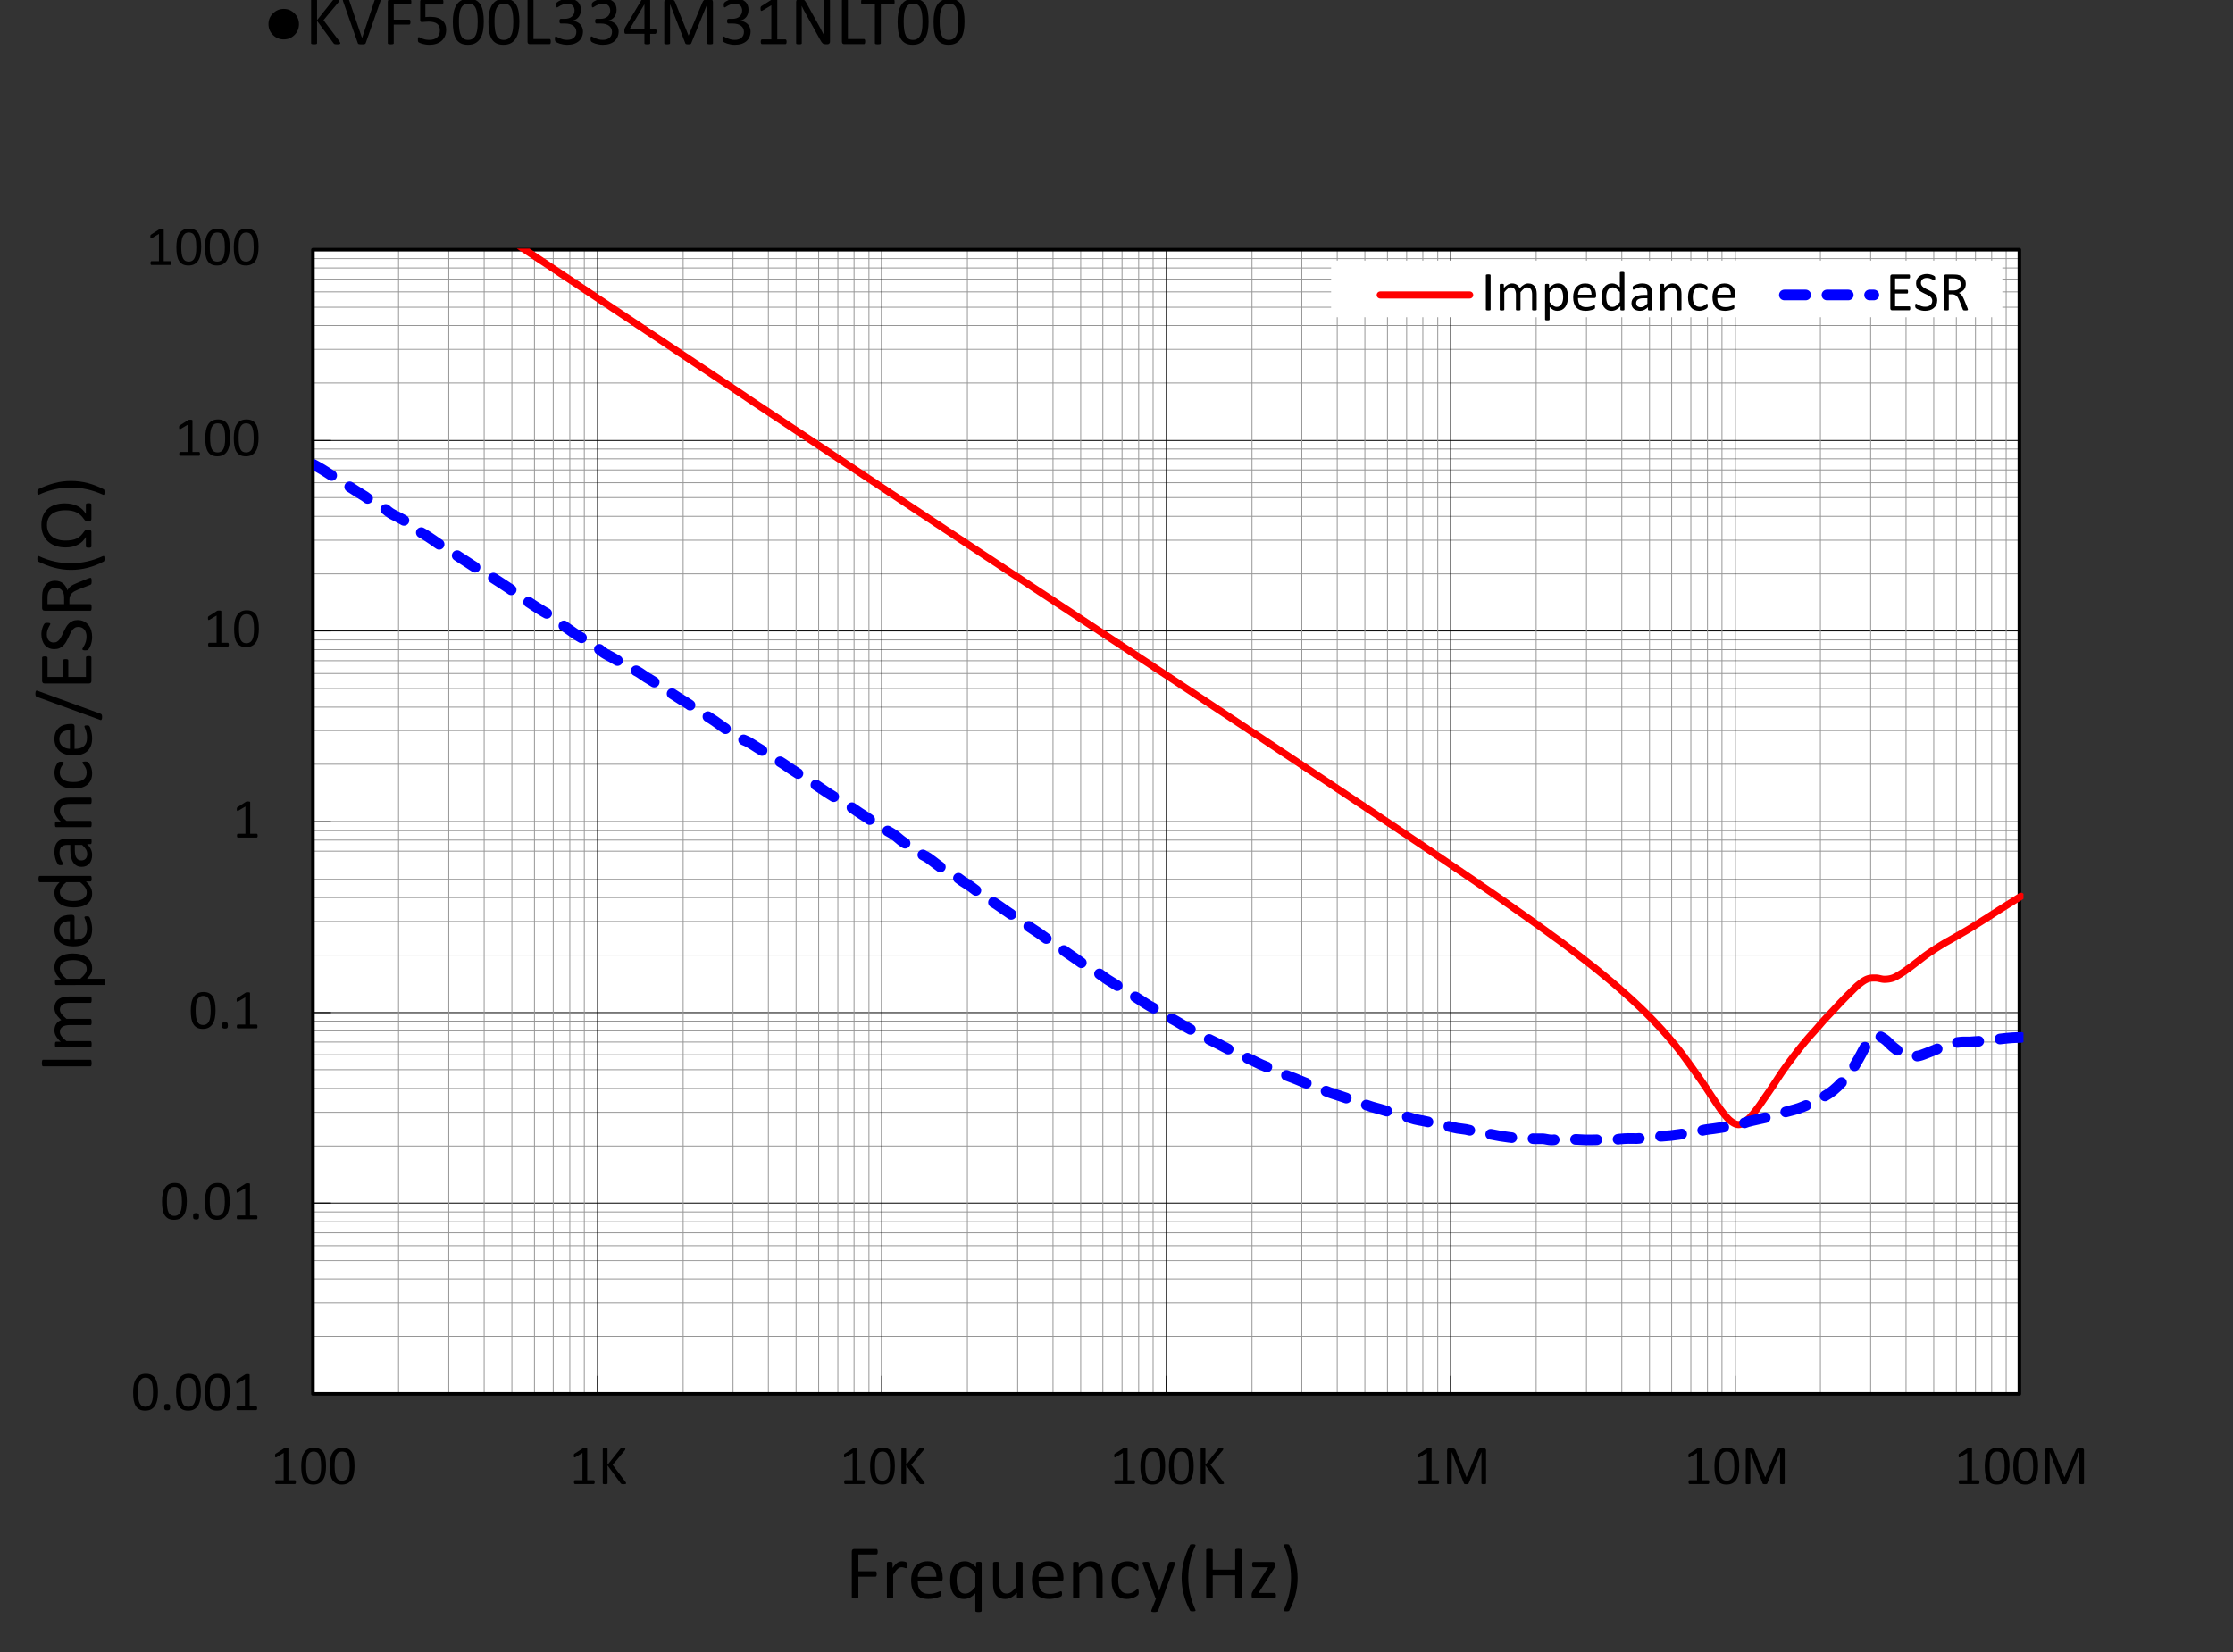 <svg xmlns="http://www.w3.org/2000/svg" viewBox="0 0 190.797 141.217">
  <rect x="0" y="0" width="190.797" height="141.217" fill="#333333" stroke="none"/>
  <defs>
    <clipPath id="a" clipPathUnits="userSpaceOnUse">
      <path d="M111.84 72H762v451.44H111.84Z" clip-rule="evenodd"/>
    </clipPath>
    <clipPath id="b" clipPathUnits="userSpaceOnUse">
      <path d="M110.88 72.12h651V524.4h-651z" clip-rule="evenodd"/>
    </clipPath>
    <clipPath id="c" clipPathUnits="userSpaceOnUse">
      <path d="M192.5 166.98h413.93v277.81H192.5Z" clip-rule="evenodd"/>
    </clipPath>
    <clipPath id="d" clipPathUnits="userSpaceOnUse">
      <path d="M192.5 166.98h413.93v277.81H192.5Z" clip-rule="evenodd"/>
    </clipPath>
    <clipPath id="e" clipPathUnits="userSpaceOnUse">
      <path d="M116.76 105h540.72v374.88H116.76Z" clip-rule="evenodd"/>
    </clipPath>
    <clipPath id="f" clipPathUnits="userSpaceOnUse">
      <path d="M116.76 105h540.72v374.88H116.76Z" clip-rule="evenodd"/>
    </clipPath>
    <clipPath id="g" clipPathUnits="userSpaceOnUse">
      <path d="M116.76 105h540.72v374.88H116.76Z" clip-rule="evenodd"/>
    </clipPath>
    <clipPath id="h" clipPathUnits="userSpaceOnUse">
      <path d="M116.76 105h540.72v374.88H116.76Z" clip-rule="evenodd"/>
    </clipPath>
    <clipPath id="i" clipPathUnits="userSpaceOnUse">
      <path d="M116.76 105h540.72v374.88H116.76Z" clip-rule="evenodd"/>
    </clipPath>
    <clipPath id="j" clipPathUnits="userSpaceOnUse">
      <path d="M116.76 105h540.72v374.88H116.76Z" clip-rule="evenodd"/>
    </clipPath>
    <clipPath id="k" clipPathUnits="userSpaceOnUse">
      <path d="M116.76 105h540.72v374.88H116.76Z" clip-rule="evenodd"/>
    </clipPath>
    <clipPath id="l" clipPathUnits="userSpaceOnUse">
      <path d="M116.76 105h540.72v374.88H116.76Z" clip-rule="evenodd"/>
    </clipPath>
    <clipPath id="m" clipPathUnits="userSpaceOnUse">
      <path d="M116.76 105h540.72v374.88H116.76Z" clip-rule="evenodd"/>
    </clipPath>
    <clipPath id="n" clipPathUnits="userSpaceOnUse">
      <path d="M116.76 105h540.72v374.88H116.76Z" clip-rule="evenodd"/>
    </clipPath>
    <clipPath id="o" clipPathUnits="userSpaceOnUse">
      <path d="M116.76 105h540.72v374.88H116.76Z" clip-rule="evenodd"/>
    </clipPath>
    <clipPath id="p" clipPathUnits="userSpaceOnUse">
      <path d="M116.76 105h540.72v374.88H116.76Z" clip-rule="evenodd"/>
    </clipPath>
    <clipPath id="q" clipPathUnits="userSpaceOnUse">
      <path d="M116.76 105h540.72v374.88H116.76Z" clip-rule="evenodd"/>
    </clipPath>
    <clipPath id="r" clipPathUnits="userSpaceOnUse">
      <path d="M116.76 105h540.72v374.88H116.76Z" clip-rule="evenodd"/>
    </clipPath>
    <clipPath id="s" clipPathUnits="userSpaceOnUse">
      <path d="M116.76 105h540.72v374.88H116.76Z" clip-rule="evenodd"/>
    </clipPath>
    <clipPath id="t" clipPathUnits="userSpaceOnUse">
      <path d="M116.76 105h540.72v374.88H116.76Z" clip-rule="evenodd"/>
    </clipPath>
    <clipPath id="u" clipPathUnits="userSpaceOnUse">
      <path d="M116.76 105h540.72v374.88H116.76Z" clip-rule="evenodd"/>
    </clipPath>
    <clipPath id="v" clipPathUnits="userSpaceOnUse">
      <path d="M116.76 105h540.72v374.88H116.76Z" clip-rule="evenodd"/>
    </clipPath>
    <clipPath id="w" clipPathUnits="userSpaceOnUse">
      <path d="M116.76 105h540.72v374.88H116.76Z" clip-rule="evenodd"/>
    </clipPath>
    <clipPath id="x" clipPathUnits="userSpaceOnUse">
      <path d="M116.76 105h540.72v374.88H116.76Z" clip-rule="evenodd"/>
    </clipPath>
  </defs>
  <g clip-path="url(#a)" transform="matrix(.353 0 0 -.353 -41.176 178.252)">
    <g aria-label="●KVF500L334M31NLT00" font-family="Calibri" font-size="17.16" style="-inkscape-font-specification:Calibri">
      <path d="M189.013 499.123q0-1.542-1.08-2.623-1.073-1.072-2.598-1.072-1.542 0-2.623 1.072-1.08 1.081-1.08 2.623 0 1.55 1.097 2.614 1.098 1.073 2.59 1.073 1.533 0 2.613-1.09 1.081-1.089 1.081-2.597z"/>
      <path d="M199.018 494.515q0-.067-.034-.126-.025-.05-.109-.084-.084-.033-.226-.05-.143-.025-.369-.025-.293 0-.477.025-.185.025-.277.092-.092.067-.15.15l-3.989 5.422v-5.421q0-.059-.034-.117-.033-.05-.117-.084-.084-.025-.226-.042-.134-.025-.344-.025-.2 0-.343.025-.143.017-.226.042-.084.033-.118.084-.033.058-.033.117v10.406q0 .067.033.118.034.05.118.075.083.034.226.05.142.026.343.026.21 0 .344-.026.142-.016.226-.05.084-.025.117-.075.034-.05.034-.118v-4.817l3.838 4.817q.05.076.117.126t.159.076q.1.033.235.05.142.017.36.017t.352-.026q.134-.016.21-.05.083-.033.108-.084.034-.05.034-.109 0-.108-.059-.217-.05-.11-.201-.302l-3.595-4.298 3.872-5.145q.142-.218.167-.302.034-.075.034-.125z"/>
      <path d="M205.165 494.531q-.033-.092-.092-.15-.058-.06-.167-.093-.1-.033-.268-.042-.16-.016-.403-.016-.184 0-.326.008-.135 0-.235.017-.1.017-.176.033-.067.026-.117.059-.05.034-.084.075-.025.05-.05.118l-3.545 10.071q-.067.185-.075.293 0 .118.075.176.076.06.243.076.168.017.453.017.234 0 .368-.017.143-.009.218-.042.076-.034.11-.092.041-.05.075-.134l3.108-9.125h.009l3.024 9.108q.026.092.059.15.034.06.117.093.084.033.235.042.15.017.402.017.26 0 .41-.026.152-.016.202-.075.058-.059.042-.176-.009-.109-.076-.293z"/>
      <path d="M216.21 504.502q0-.159-.016-.276-.017-.118-.059-.193-.042-.067-.1-.1-.05-.034-.11-.034h-3.97v-3.687h3.753q.059 0 .109-.033.058-.025.1-.092t.059-.185q.017-.109.017-.285 0-.159-.017-.276-.017-.11-.059-.184-.042-.068-.1-.11-.05-.033-.11-.033h-3.753v-4.516q0-.059-.033-.117-.034-.05-.118-.084-.084-.025-.218-.042-.134-.025-.351-.025-.202 0-.344.025-.142.017-.226.042-.084.033-.118.084-.033.058-.033.117v10.038q0 .327.168.452.175.134.368.134h4.877q.058 0 .109-.033.058-.034.1-.11.042-.075.059-.2.017-.118.017-.277z"/>
      <path d="M224.64 497.766q0-.872-.293-1.55-.293-.68-.83-1.148-.536-.461-1.282-.704-.737-.243-1.642-.243-.503 0-.955.075-.453.067-.805.168-.351.109-.578.21-.226.1-.293.158-.059.06-.084.11-.025.05-.05.117-.017.075-.025.184-.009.109-.009.26 0 .142.009.251.017.117.05.184.034.076.076.11.05.033.108.033.084 0 .26-.109.176-.1.47-.226.301-.118.737-.226.444-.11 1.047-.11.562 0 1.03.135.47.134.805.419.344.284.536.712.193.436.193 1.056 0 .52-.168.913-.159.402-.502.662-.335.268-.855.394-.52.134-1.24.134-.511 0-.88-.05-.368-.05-.687-.05-.234 0-.335.108-.1.109-.1.419v4.416q0 .276.125.41.134.134.377.134h4.801q.067 0 .126-.042.067-.033.109-.109.042-.075.059-.192.025-.118.025-.277 0-.301-.084-.469-.084-.168-.235-.168h-4.047v-3.041q.294.042.595.05.31.009.712.009.93 0 1.626-.227.695-.218 1.156-.628.47-.402.704-.98.243-.579.243-1.282z"/>
      <path d="M233.75 499.726q0-1.248-.2-2.279-.193-1.03-.654-1.776-.452-.737-1.19-1.148-.737-.402-1.818-.402-1.022 0-1.726.36-.695.369-1.123 1.073-.427.712-.611 1.742-.176 1.04-.176 2.38 0 1.24.2 2.27.202 1.04.654 1.777.453.746 1.19 1.148.737.41 1.81.41 1.03 0 1.726-.368.704-.36 1.131-1.073.427-.703.603-1.742.185-1.031.185-2.372zm-1.474-.1q0 .812-.059 1.458-.058.645-.176 1.14-.108.494-.293.845-.176.36-.427.587-.252.235-.578.335-.319.11-.72.11-.713 0-1.157-.336-.444-.335-.704-.922-.251-.586-.344-1.374-.092-.788-.092-1.692 0-1.215.126-2.07.126-.846.394-1.383.276-.536.695-.779.428-.243 1.03-.243.47 0 .822.151.36.15.612.427.26.285.427.68.168.393.268.87.1.478.134 1.031.042.561.042 1.165z"/>
      <path d="M242.365 499.726q0-1.248-.201-2.279-.193-1.03-.654-1.776-.452-.737-1.19-1.148-.737-.402-1.818-.402-1.022 0-1.726.36-.695.369-1.122 1.073-.428.712-.612 1.742-.176 1.04-.176 2.38 0 1.24.201 2.27.201 1.04.654 1.777.452.746 1.19 1.148.737.41 1.81.41 1.03 0 1.725-.368.704-.36 1.131-1.073.428-.703.604-1.742.184-1.031.184-2.372zm-1.475-.1q0 .812-.058 1.458-.059.645-.176 1.14-.11.494-.294.845-.175.36-.427.587-.251.235-.578.335-.318.11-.72.11-.713 0-1.157-.336-.444-.335-.704-.922-.251-.586-.343-1.374-.092-.788-.092-1.692 0-1.215.125-2.07.126-.846.394-1.383.277-.536.696-.779.427-.243 1.03-.243.47 0 .821.151.36.15.612.427.26.285.427.68.168.393.268.87.1.478.134 1.031.042.561.042 1.165z"/>
      <path d="M249.958 494.908q0-.167-.017-.284-.017-.11-.059-.193-.033-.076-.092-.117-.05-.034-.126-.034h-4.792q-.193 0-.37.126-.167.134-.167.46v10.038q0 .067.034.118.033.05.117.075.084.034.226.05.143.026.344.026.21 0 .343-.026.143-.016.227-.05.083-.025.117-.075.033-.05.033-.118v-9.376h3.888q.076 0 .126-.041.059-.034.092-.11.042-.066.059-.184.017-.117.017-.285z"/>
      <path d="M257.76 497.38q0-.746-.26-1.349-.26-.595-.746-1.022-.486-.427-1.198-.662-.712-.226-1.609-.226-.544 0-1.022.092-.47.084-.838.201-.369.126-.612.251-.243.134-.31.193-.058.059-.092.117-.033.06-.058.143-.026.084-.042.201-.009.126-.009.302 0 .301.059.419.059.117.168.117.075 0 .293-.134.226-.134.57-.293.351-.151.812-.285.47-.134 1.04-.134.552 0 .971.142.42.142.704.402.285.26.427.612.143.36.143.78 0 .46-.184.829-.176.368-.528.636-.344.269-.855.411-.503.142-1.148.142h-1.03q-.068 0-.135.026-.058.033-.108.1-.042.067-.076.176-.025.109-.025.285 0 .16.025.26.025.109.067.167.05.067.11.092.058.034.133.034h.947q.553 0 .989.142.444.143.745.411.31.268.47.637.167.377.167.838 0 .335-.109.636-.109.31-.327.537-.217.226-.56.352-.336.134-.78.134-.486 0-.897-.151-.402-.143-.72-.31-.319-.168-.528-.319-.21-.142-.293-.142-.06 0-.11.017-.041.025-.075.084-.025.067-.042.176-.008.117-.008.301 0 .126.008.218.009.1.034.168.025.075.059.134.033.058.108.134.084.084.327.234.243.151.595.294.36.15.821.251.47.1 1.006.1.754 0 1.324-.192.57-.193.946-.545.386-.352.57-.846.193-.486.193-1.081 0-.511-.134-.955-.134-.436-.394-.78-.26-.335-.637-.578-.377-.234-.871-.326v-.017q.561-.059 1.022-.285.47-.218.804-.553.336-.335.52-.788.193-.444.193-.955z"/>
      <path d="M266.391 497.38q0-.746-.26-1.349-.26-.595-.745-1.022-.486-.427-1.199-.662-.712-.226-1.608-.226-.545 0-1.023.092-.469.084-.837.201-.37.126-.612.251-.243.134-.31.193-.059.059-.092.117-.034.06-.059.143-.025.084-.042.201-.008.126-.008.302 0 .301.058.419.06.117.168.117.075 0 .293-.134.227-.134.57-.293.352-.151.813-.285.469-.134 1.039-.134.553 0 .972.142.419.142.704.402.284.26.427.612.142.36.142.78 0 .46-.184.829-.176.368-.528.636-.343.269-.855.411-.502.142-1.147.142h-1.031q-.067 0-.134.026-.059.033-.109.1-.042.067-.075.176-.026.109-.026.285 0 .16.026.26.025.109.067.167.05.067.109.092.058.034.134.034h.946q.553 0 .99.142.443.143.745.411.31.268.47.637.167.377.167.838 0 .335-.11.636-.108.31-.326.537-.218.226-.561.352-.336.134-.78.134-.486 0-.896-.151-.402-.143-.72-.31-.32-.168-.529-.319-.21-.142-.293-.142-.059 0-.109.017-.042.025-.075.084-.025.067-.042.176-.009.117-.009.301 0 .126.009.218.008.1.033.168.025.075.059.134.034.058.109.134.084.084.327.234.243.151.595.294.36.15.82.251.47.1 1.006.1.754 0 1.324-.192.57-.193.947-.545.385-.352.57-.846.192-.486.192-1.081 0-.511-.134-.955-.134-.436-.394-.78-.26-.335-.636-.578-.377-.234-.872-.326v-.017q.562-.059 1.023-.285.469-.218.804-.553.335-.335.52-.788.192-.444.192-.955z"/>
      <path d="M275.567 497.363q0-.276-.084-.435-.083-.16-.234-.16h-1.223v-2.279q0-.067-.034-.117-.034-.042-.117-.075-.084-.034-.218-.05-.134-.017-.344-.017-.2 0-.335.016-.134.017-.218.05-.075.034-.109.076-.025.05-.025.117v2.28h-4.474q-.1 0-.168.025-.067.025-.125.092-.05.067-.076.193-.017.125-.017.326 0 .16.009.285.008.126.033.226.026.11.067.202.042.1.1.209l3.906 6.586q.041.067.117.117.084.05.21.084.125.033.31.042.184.017.435.017.277 0 .478-.026.21-.016.335-.05.125-.033.192-.092.068-.05.068-.126v-6.92h1.223q.142 0 .226-.151.092-.143.092-.445zm-2.94 6.544h-.018l-3.527-5.949h3.544z"/>
      <path d="M289.226 494.498q0-.067-.033-.117-.034-.05-.118-.084-.084-.025-.218-.042-.125-.025-.335-.025-.192 0-.335.025-.134.017-.218.042-.075.033-.109.084-.033.05-.033.117v9.443h-.017l-3.863-9.485q-.025-.059-.075-.1-.042-.042-.134-.076-.084-.025-.21-.034-.117-.016-.284-.016-.176 0-.302.016-.126.017-.21.042-.083.034-.134.076-.042.042-.058.092l-3.695 9.485h-.009v-9.443q0-.067-.033-.117-.034-.05-.118-.084-.083-.025-.217-.042-.135-.025-.344-.025-.201 0-.335.025-.134.017-.218.042-.075.033-.109.084-.025.05-.025.117v9.97q0 .353.184.503.185.151.41.151h.872q.268 0 .47-.05.2-.05.351-.16.151-.108.252-.276.1-.167.176-.393l3.142-7.852h.042l3.267 7.826q.093.252.202.428.108.176.234.276.134.11.293.151.16.05.37.05h.912q.126 0 .235-.042.117-.033.193-.117.083-.075.134-.201.05-.117.05-.293z"/>
      <path d="M298.326 497.38q0-.746-.26-1.349-.26-.595-.746-1.022-.486-.427-1.198-.662-.712-.226-1.609-.226-.544 0-1.022.092-.469.084-.838.201-.368.126-.611.251-.243.134-.31.193-.059.059-.093.117-.033.06-.058.143-.025.084-.042.201-.008.126-.008.302 0 .301.059.419.058.117.167.117.076 0 .293-.134.227-.134.57-.293.352-.151.813-.285.47-.134 1.039-.134.553 0 .972.142.419.142.704.402t.427.612q.142.36.142.78 0 .46-.184.829-.176.368-.528.636-.343.269-.854.411-.503.142-1.148.142h-1.03q-.068 0-.135.026-.059.033-.109.1-.042.067-.075.176-.025.109-.025.285 0 .16.025.26.025.109.067.167.05.067.109.092.058.034.134.034h.947q.553 0 .988.142.444.143.746.411.31.268.47.637.167.377.167.838 0 .335-.11.636-.108.31-.326.537-.218.226-.561.352-.336.134-.78.134-.486 0-.896-.151-.402-.143-.72-.31-.32-.168-.529-.319-.21-.142-.293-.142-.059 0-.109.017-.042.025-.075.084-.025.067-.042.176-.008.117-.008.301 0 .126.008.218.008.1.033.168.026.075.06.134.033.058.108.134.084.084.327.234.243.151.595.294.36.15.82.251.47.1 1.006.1.754 0 1.324-.192.57-.193.947-.545.385-.352.57-.846.192-.486.192-1.081 0-.511-.134-.955-.134-.436-.393-.78-.26-.335-.637-.578-.377-.234-.872-.326v-.017q.562-.059 1.023-.285.469-.218.804-.553.335-.335.52-.788.192-.444.192-.955z"/>
      <path d="M307.05 494.85q0-.16-.026-.268-.025-.11-.067-.176-.042-.067-.1-.1-.05-.026-.11-.026h-5.664q-.058 0-.109.025-.05.034-.1.1-.042.068-.067.177-.025.109-.025.268 0 .15.025.26.025.108.059.175.041.076.092.11.058.041.125.041h2.263v8.245l-2.095-1.248q-.16-.084-.26-.1-.092-.018-.15.033-.06.058-.084.184-.017.126-.017.318 0 .143.008.243.017.1.042.168.025.067.067.117.05.05.125.1l2.497 1.601q.034.025.084.042t.126.034q.075.016.176.016.1.009.251.009.201 0 .335-.017t.21-.05q.075-.025.1-.076.025-.042.025-.092v-9.527h1.961q.067 0 .126-.042.058-.033.092-.109.042-.067.059-.175.025-.11.025-.26z"/>
      <path d="M317.55 494.875q0-.168-.06-.285-.05-.117-.142-.193-.084-.075-.193-.109-.109-.033-.218-.033h-.46q-.218 0-.386.042-.16.05-.31.167-.142.126-.293.335-.143.21-.319.537l-3.418 6.167q-.268.477-.545.997-.268.528-.503 1.022h-.016q.016-.603.025-1.232.008-.628.008-1.248v-6.544q0-.059-.034-.117-.033-.05-.117-.084-.075-.025-.21-.042-.125-.025-.326-.025t-.335.025q-.126.017-.202.042-.075.033-.108.084-.034.058-.034.117v10.004q0 .335.184.478.185.142.403.142h.687q.243 0 .402-.042.167-.041.293-.142.134-.092.251-.268.126-.168.269-.427l2.63-4.76q.244-.435.47-.854.226-.41.435-.813.21-.402.411-.796.21-.386.41-.78h.009q-.017.663-.025 1.375V504.879q0 .059.033.11.034.05.109.083.084.042.21.059.133.016.343.016.184 0 .318-.016.134-.017.21-.059.075-.033.109-.084.033-.05.033-.109z"/>
      <path d="M326.062 494.908q0-.167-.017-.284-.016-.11-.058-.193-.034-.076-.093-.117-.05-.034-.125-.034h-4.793q-.193 0-.369.126-.167.134-.167.46v10.038q0 .067.033.118.034.05.118.075.083.034.226.05.142.026.343.026.21 0 .344-.026.142-.016.226-.05.084-.025.118-.075.033-.05.033-.118v-9.376h3.888q.075 0 .126-.041.058-.034.092-.11.042-.066.058-.184.017-.117.017-.285z"/>
      <path d="M333.19 504.502q0-.159-.017-.276-.017-.118-.059-.193-.033-.067-.092-.1-.05-.034-.117-.034h-3.05v-9.401q0-.067-.034-.117-.033-.05-.117-.084-.084-.025-.226-.042-.134-.025-.344-.025-.2 0-.343.025-.143.017-.227.042-.083.033-.117.084-.033.05-.033.117v9.401h-3.05q-.067 0-.126.034-.05.033-.084.1-.033.075-.058.193-.017.117-.017.276 0 .16.017.277.025.125.058.2.034.076.084.11.059.033.126.033h7.54q.068 0 .118-.033.059-.034.092-.11.042-.075.059-.2.017-.118.017-.277z"/>
      <path d="M341.413 499.726q0-1.248-.202-2.279-.192-1.03-.653-1.776-.453-.737-1.19-1.148-.737-.402-1.818-.402-1.022 0-1.726.36-.696.369-1.123 1.073-.427.712-.612 1.742-.176 1.04-.176 2.38 0 1.24.202 2.27.2 1.04.653 1.777.453.746 1.19 1.148.737.41 1.81.41 1.03 0 1.726-.368.704-.36 1.131-1.073.427-.703.603-1.742.185-1.031.185-2.372zm-1.475-.1q0 .812-.059 1.458-.059.645-.176 1.14-.109.494-.293.845-.176.36-.427.587-.252.235-.579.335-.318.11-.72.11-.712 0-1.156-.336-.444-.335-.704-.922-.252-.586-.344-1.374-.092-.788-.092-1.692 0-1.215.126-2.07.125-.846.394-1.383.276-.536.695-.779.427-.243 1.03-.243.47 0 .822.151.36.15.611.427.26.285.428.68.167.393.268.87.1.478.134 1.031.042.561.042 1.165z"/>
      <path d="M350.113 499.726q0-1.248-.201-2.279-.193-1.03-.654-1.776-.452-.737-1.19-1.148-.737-.402-1.818-.402-1.022 0-1.726.36-.695.369-1.123 1.073-.427.712-.611 1.742-.176 1.04-.176 2.38 0 1.24.2 2.27.202 1.04.654 1.777.453.746 1.19 1.148.737.41 1.81.41 1.03 0 1.726-.368.704-.36 1.131-1.073.427-.703.603-1.742.185-1.031.185-2.372zm-1.475-.1q0 .812-.059 1.458-.058.645-.176 1.14-.109.494-.293.845-.176.36-.427.587-.252.235-.578.335-.319.11-.721.11-.712 0-1.156-.336-.444-.335-.704-.922-.251-.586-.344-1.374-.092-.788-.092-1.692 0-1.215.126-2.07.126-.846.394-1.383.276-.536.695-.779.427-.243 1.03-.243.47 0 .822.151.36.15.612.427.26.285.427.68.167.393.268.87.1.478.134 1.031.042.561.042 1.165z"/>
    </g>
  </g>
  <g clip-path="url(#b)" transform="matrix(.353 0 0 -.353 -41.176 178.252)">
    <path fill="none" d="M116.79 105.05h540.7V479.9h-540.7z"/>
  </g>
  <path fill="#fff" fill-rule="evenodd" d="M26.737 119.127h145.807V21.34H26.737Z"/>
  <path fill="none" stroke="#969696" stroke-linejoin="round" stroke-miterlimit="10" stroke-width=".076" d="M26.737 114.212h145.807m-145.807-2.875h145.807m-145.807-2.039h145.807m-145.807-1.566h145.807m-145.807-1.274h145.807m-145.807-1.093h145.807m-145.807-.946h145.807m-145.807-.84h145.807M26.737 97.94h145.807M26.737 95.064h145.807m-145.807-2.04h145.807M26.737 91.423h145.807M26.737 90.146h145.807m-145.807-1.09h145.807m-145.807-.95h145.807m-145.807-.835h145.807M26.737 81.626h145.807M26.737 78.751h145.807M26.737 76.712h145.807M26.737 75.149h145.807M26.737 73.837h145.807M26.737 72.743h145.807m-145.807-.945h145.807m-145.807-.801h145.807m-145.807-5.68h145.807M26.737 62.442h145.807M26.737 60.438h145.807M26.737 58.837h145.807M26.737 57.563h145.807M26.737 56.47h145.807m-145.807-.946h145.807m-145.807-.836h145.807M26.737 49.044h145.807M26.737 46.168h145.807M26.737 44.13h145.807M26.737 42.528h145.807M26.737 41.254h145.807M26.737 40.161h145.807m-145.807-.946h145.807m-145.807-.84h145.807m-145.807-5.64h145.807M26.737 29.856h145.807M26.737 27.82h145.807M26.737 26.254h145.807M26.737 24.942h145.807m-145.807-1.09h145.807m-145.807-.95h145.807m-145.807-.8h145.807"/>
  <path fill="none" stroke="#000" stroke-linejoin="round" stroke-miterlimit="10" stroke-width=".076" d="M26.737 102.818h145.807M26.737 86.544h145.807M26.737 70.231h145.807M26.737 53.923h145.807M26.737 37.649h145.807M26.737 21.34h145.807"/>
  <path fill="none" stroke="#969696" stroke-linejoin="round" stroke-miterlimit="10" stroke-width=".076" d="M34.054 21.34v97.787m4.293-97.787v97.787M41.37 21.34v97.787m2.367-97.787v97.787m1.93-97.787v97.787M47.27 21.34v97.787m1.418-97.787v97.787m1.238-97.787v97.787m8.446-97.787v97.787m4.261-97.787v97.787m3.02-97.787v97.787m2.367-97.787v97.787m1.93-97.787v97.787m1.64-97.787v97.787m1.383-97.787v97.787m1.274-97.787v97.787m8.41-97.787v97.787m4.297-97.787v97.787m3.02-97.787v97.787M92.34 21.34v97.787m1.894-97.787v97.787m1.637-97.787v97.787m1.422-97.787v97.787m1.234-97.787v97.787m8.45-97.787v97.787m4.257-97.787v97.787m3.024-97.787v97.787m2.363-97.787v97.787m1.93-97.787v97.787m1.64-97.787v97.787m1.383-97.787v97.787m1.274-97.787v97.787m8.41-97.787v97.787m4.297-97.787v97.787m3.02-97.787v97.787m2.367-97.787v97.787m1.894-97.787v97.787m1.637-97.787v97.787m1.422-97.787v97.787m1.238-97.787v97.787m8.41-97.787v97.787m4.294-97.787v97.787m3.023-97.787v97.787m2.367-97.787v97.787m1.93-97.787v97.787m1.637-97.787v97.787m1.383-97.787v97.787m1.238-97.787v97.787"/>
  <path fill="none" stroke="#000" stroke-linejoin="round" stroke-miterlimit="10" stroke-width=".076" d="M51.054 21.34v97.787M75.34 21.34v97.787M99.656 21.34v97.787m24.286-97.787v97.787m24.32-97.787v97.787m24.282-97.787v97.787"/>
  <path fill="none" stroke="#000" stroke-linejoin="round" stroke-miterlimit="10" stroke-width=".303" d="M26.737 119.127h145.807V21.34H26.737Z"/>
  <path fill="none" stroke="#000" stroke-linejoin="round" stroke-miterlimit="10" stroke-width=".076" d="M26.737 119.127V21.34"/>
  <path fill="none" stroke="#000" stroke-linejoin="round" stroke-miterlimit="10" stroke-width=".076" d="M26.737 119.127h1.542m-1.542-16.31h1.542m-1.542-16.273h1.542m-1.542-16.313h1.542m-1.542-16.308h1.542m-1.542-16.274h1.542M26.737 21.34h1.542"/>
  <path fill="none" stroke="#000" stroke-linejoin="round" stroke-miterlimit="10" stroke-width=".076" d="M26.737 119.127h145.807"/>
  <path fill="none" stroke="#000" stroke-linejoin="round" stroke-miterlimit="10" stroke-width=".076" d="M26.737 117.585v1.542m24.317-1.542v1.542m24.285-1.542v1.542m24.317-1.542v1.542m24.286-1.542v1.542m24.32-1.542v1.542m24.282-1.542v1.542"/>
  <g clip-path="url(#c)" transform="matrix(.353 0 0 -.353 -41.176 178.252)">
    <path fill="none" stroke="red" stroke-linecap="round" stroke-linejoin="round" stroke-miterlimit="10" stroke-width="1.72" d="M192.51 478.66c.69-.47 1.38-.93 2.07-1.39l2.07-1.38c.69-.46 1.37-.92 2.06-1.38l2.07-1.38 2.07-1.38c.69-.46 1.37-.92 2.06-1.38l2.07-1.38 2.07-1.38c.69-.46 1.37-.92 2.06-1.38.69-.45 1.38-.92 2.07-1.38l2.07-1.38c.69-.45 1.37-.91 2.06-1.37l2.07-1.38 2.07-1.38c.68-.45 1.37-.91 2.06-1.37l2.07-1.38 2.07-1.38c.68-.46 1.37-.92 2.06-1.38.69-.46 1.38-.91 2.07-1.37l2.07-1.38c.68-.46 1.37-.92 2.06-1.38l2.07-1.38c.69-.46 1.38-.92 2.06-1.37l2.07-1.38 2.07-1.38c.69-.46 1.38-.92 2.06-1.38.69-.46 1.38-.91 2.07-1.37l2.07-1.38c.69-.46 1.38-.92 2.06-1.38.69-.46 1.38-.92 2.07-1.37l2.07-1.38c.69-.46 1.37-.92 2.06-1.38l2.07-1.38c.69-.46 1.38-.91 2.07-1.37.69-.46 1.37-.92 2.06-1.38l2.07-1.38c.69-.46 1.38-.92 2.07-1.37.69-.46 1.37-.92 2.06-1.38l2.07-1.38 2.07-1.38c.69-.45 1.37-.91 2.06-1.37l2.07-1.38 2.07-1.38c.68-.45 1.37-.91 2.06-1.37l2.07-1.38c.69-.46 1.38-.92 2.07-1.37.68-.46 1.37-.92 2.06-1.38l2.07-1.38c.69-.45 1.38-.91 2.07-1.37.68-.46 1.37-.91 2.06-1.38.69-.46 1.38-.94 2.07-1.4.69-.47 1.38-.92 2.06-1.38.69-.46 1.38-.91 2.07-1.37l2.07-1.38c.69-.46 1.38-.91 2.06-1.37l2.07-1.38c.69-.46 1.38-.91 2.07-1.37.69-.46 1.38-.92 2.06-1.37l2.07-1.38c.69-.46 1.38-.91 2.07-1.37.69-.46 1.37-.92 2.06-1.38.69-.45 1.38-.91 2.07-1.37.69-.46 1.38-.91 2.07-1.37.69-.46 1.37-.92 2.06-1.37l2.07-1.38c.69-.46 1.38-.92 2.07-1.37l2.06-1.37c.69-.46 1.38-.92 2.07-1.37.69-.46 1.38-.92 2.07-1.37.69-.46 1.37-.92 2.06-1.38.69-.45 1.38-.91 2.07-1.37.69-.45 1.38-.91 2.07-1.37.68-.45 1.37-.91 2.06-1.37.69-.45 1.38-.91 2.07-1.37.69-.45 1.38-.91 2.07-1.36.68-.46 1.37-.92 2.06-1.37.69-.46 1.38-.91 2.07-1.37.69-.45 1.38-.91 2.07-1.37.68-.45 1.37-.9 2.06-1.36.69-.45 1.38-.91 2.07-1.36.69-.46 1.38-.91 2.06-1.37.69-.45 1.38-.91 2.07-1.36.69-.46 1.38-.91 2.07-1.36.69-.46 1.38-.91 2.06-1.37.69-.45 1.38-.9 2.07-1.36.69-.45 1.38-.9 2.07-1.36.69-.45 1.38-.9 2.06-1.36.69-.45 1.38-.91 2.07-1.36.69-.45 1.38-.91 2.07-1.36.69-.46 1.37-.91 2.06-1.36.69-.46 1.38-.91 2.07-1.36.69-.46 1.38-.91 2.07-1.37.69-.45 1.37-.9 2.06-1.36.69-.45 1.38-.91 2.07-1.36.69-.45 1.38-.91 2.07-1.36l2.06-1.37c.69-.45 1.38-.9 2.07-1.36.69-.45 1.38-.91 2.07-1.36.68-.46 1.37-.91 2.06-1.37.69-.45 1.38-.91 2.07-1.36.69-.46 1.38-.92 2.07-1.37.68-.46 1.37-.91 2.06-1.37.69-.45 1.38-.91 2.07-1.36.69-.46 1.38-.92 2.07-1.37.68-.46 1.37-.91 2.06-1.37.69-.46 1.38-.91 2.07-1.37.69-.46 1.38-.91 2.07-1.37.68-.46 1.37-.91 2.06-1.37.69-.46 1.38-.91 2.07-1.37.69-.46 1.38-.92 2.06-1.37.69-.46 1.38-.92 2.07-1.37l2.07-1.38c.69-.45 1.38-.91 2.06-1.37.69-.46 1.38-.92 2.07-1.37l2.07-1.38c.69-.46 1.38-.91 2.06-1.37l2.07-1.38c.69-.45 1.38-.91 2.07-1.37l2.06-1.37 2.07-1.38 2.07-1.38c.69-.46 1.37-.92 2.06-1.38.69-.46 1.38-.91 2.07-1.37l2.07-1.38c.69-.46 1.37-.92 2.06-1.38.69-.46 1.38-.93 2.07-1.39l2.07-1.38c.68-.46 1.37-.92 2.06-1.38.69-.47 1.38-.94 2.07-1.4.69-.46 1.38-.92 2.07-1.39.68-.46 1.37-.93 2.06-1.39.69-.47 1.38-.93 2.07-1.4.69-.47 1.38-.94 2.07-1.4.68-.47 1.37-.93 2.06-1.4.69-.46 1.38-.94 2.07-1.41l2.07-1.41c.68-.47 1.37-.94 2.06-1.41.69-.48 1.38-.95 2.07-1.42.69-.48 1.38-.96 2.06-1.43.69-.48 1.38-.96 2.07-1.45.69-.48 1.38-.97 2.07-1.46.69-.48 1.38-.96 2.06-1.45.69-.48 1.38-.98 2.07-1.47s1.38-.98 2.07-1.48c.69-.49 1.38-1 2.06-1.51.69-.5 1.38-.99 2.07-1.49.69-.51 1.38-1.04 2.07-1.56s1.37-1.04 2.06-1.57 1.38-1.07 2.07-1.61 1.38-1.07 2.07-1.62 1.37-1.12 2.06-1.68c.69-.57 1.38-1.14 2.07-1.72.69-.58 1.38-1.18 2.07-1.78.69-.61 1.37-1.22 2.06-1.84.69-.62 1.38-1.25 2.07-1.9.69-.65 1.38-1.3 2.07-1.98.68-.68 1.37-1.39 2.06-2.11s1.38-1.45 2.07-2.21 1.38-1.55 2.07-2.37c.68-.82 1.37-1.66 2.06-2.55.69-.89 1.38-1.83 2.07-2.78a216.488 216.488 0 0 0 4.13-5.87c.69-1.02 1.38-2.11 2.07-3.13.69-1.03 1.38-2.12 2.07-3 .68-.88 1.37-1.76 2.06-2.28.69-.53 1.38-.91 2.07-.85.69.06 1.38.62 2.06 1.21.69.6 1.38 1.5 2.07 2.38.69.88 1.38 1.93 2.07 2.92s1.38 1.99 2.06 3.02c.69 1.03 1.38 2.14 2.07 3.14s1.38 1.93 2.07 2.85c.69.93 1.38 1.83 2.06 2.7.69.86 1.38 1.71 2.07 2.52s1.38 1.54 2.07 2.32c.69.78 1.37 1.6 2.06 2.36.69.76 1.38 1.46 2.07 2.2.69.74 1.38 1.5 2.07 2.21.69.72 1.37 1.42 2.06 2.09.69.68 1.38 1.42 2.07 1.97s1.38 1.07 2.07 1.33c.69.27 1.37.26 2.06.25.69-.01 1.38-.31 2.07-.31s1.38.08 2.07.32c.68.24 1.37.69 2.06 1.12.69.43 1.38.95 2.07 1.45.69.51 1.38 1.05 2.07 1.57.68.53 1.37 1.08 2.06 1.57s1.38.94 2.07 1.39c.69.44 1.38.87 2.07 1.28.68.41 1.37.77 2.06 1.17.69.39 1.38.79 2.07 1.19.69.4 1.38.79 2.06 1.21.69.42 1.38.86 2.07 1.29.69.43 1.38.87 2.07 1.3.69.44 1.38.89 2.06 1.33.69.44 1.38.88 2.07 1.31.69.44 1.38.87 2.07 1.3.69.44 1.38.87 2.06 1.3"/>
  </g>
  <g clip-path="url(#d)" transform="matrix(.353 0 0 -.353 -41.176 178.252)">
    <path fill="none" stroke="#00f" stroke-dasharray="5.16,5.16" stroke-linecap="round" stroke-linejoin="round" stroke-miterlimit="10" stroke-width="2.58" d="M192.51 392.5c.69-.38 1.38-.74 2.07-1.16.69-.41 1.38-.88 2.07-1.32.69-.44 1.37-.89 2.06-1.32.69-.43 1.38-.84 2.07-1.28.69-.44 1.38-.91 2.07-1.34.69-.44 1.37-.82 2.06-1.27.69-.46 1.38-1.06 2.07-1.47.69-.41 1.38-.54 2.07-.97.69-.43 1.37-1.16 2.06-1.61.69-.45 1.38-.71 2.07-1.09.69-.39 1.38-.74 2.07-1.22s1.37-1.18 2.06-1.66 1.38-.78 2.07-1.21c.69-.42 1.38-.89 2.07-1.36.68-.46 1.37-.98 2.06-1.42.69-.43 1.38-.75 2.07-1.18.69-.43 1.38-.95 2.07-1.41.68-.46 1.37-.89 2.06-1.33.69-.44 1.38-.93 2.07-1.34.69-.4 1.38-.7 2.07-1.1.68-.41 1.37-.88 2.06-1.33.69-.44 1.38-.89 2.07-1.34.69-.45 1.38-.89 2.06-1.36.69-.47 1.38-.97 2.07-1.46s1.38-1.01 2.07-1.48c.69-.48 1.38-.93 2.06-1.36.69-.44 1.38-.85 2.07-1.27.69-.41 1.38-.73 2.07-1.22.69-.48 1.38-1.16 2.06-1.68.69-.53 1.38-.99 2.07-1.48.69-.48 1.38-.99 2.07-1.42.69-.44 1.37-.77 2.06-1.18.69-.41 1.38-.8 2.07-1.29s1.38-1.17 2.07-1.64c.69-.46 1.37-.76 2.06-1.15.69-.39 1.38-.79 2.07-1.2.69-.41 1.38-.87 2.07-1.24.69-.38 1.37-.61 2.06-1s1.38-.93 2.07-1.37c.69-.44 1.38-.8 2.07-1.26.69-.45 1.37-1.03 2.06-1.47.69-.45 1.38-.78 2.07-1.21.69-.42 1.38-.89 2.07-1.33.68-.43 1.37-.81 2.06-1.28.69-.46 1.38-1.08 2.07-1.53.69-.45 1.38-.74 2.07-1.16.68-.42 1.37-.87 2.06-1.34.69-.47 1.38-1 2.07-1.48s1.38-.96 2.07-1.41c.68-.46 1.37-.92 2.06-1.29.69-.38 1.38-.59 2.07-.97s1.38-.87 2.06-1.29c.69-.43 1.38-.83 2.07-1.25.69-.43 1.38-.88 2.07-1.31.69-.43 1.38-.85 2.06-1.29.69-.45 1.38-.94 2.07-1.4.69-.46 1.38-.89 2.07-1.34.69-.45 1.38-.9 2.06-1.34.69-.44 1.38-.85 2.07-1.3.69-.45 1.38-.96 2.07-1.41.69-.45 1.37-.89 2.06-1.3.69-.41 1.38-.74 2.07-1.15.69-.42 1.38-.88 2.07-1.34.69-.45 1.37-.95 2.06-1.41.69-.45 1.38-.86 2.07-1.33.69-.47 1.38-1.05 2.07-1.5.69-.45 1.37-.79 2.06-1.2.69-.4 1.38-.74 2.07-1.22.69-.47 1.38-1.15 2.07-1.64s1.37-.84 2.06-1.31c.69-.46 1.38-1.03 2.07-1.48.69-.44 1.38-.72 2.07-1.17.68-.45 1.37-1.04 2.06-1.54s1.38-1.04 2.07-1.47c.69-.43 1.38-.67 2.07-1.11.68-.43 1.37-1.02 2.06-1.49s1.38-.85 2.07-1.33c.69-.48 1.38-1.07 2.07-1.57.68-.5 1.37-.99 2.06-1.44.69-.45 1.38-.81 2.07-1.25.69-.45 1.38-.97 2.06-1.44.69-.48 1.38-.95 2.07-1.42s1.38-.92 2.07-1.39c.69-.47 1.38-.97 2.06-1.43.69-.47 1.38-.89 2.07-1.37.69-.48 1.38-1.04 2.07-1.51.69-.48 1.38-.87 2.06-1.34.69-.47 1.38-1 2.07-1.48.69-.49 1.38-.95 2.07-1.43s1.37-.99 2.06-1.45c.69-.46 1.38-.87 2.07-1.29.69-.42 1.38-.79 2.07-1.24.69-.45 1.37-1 2.06-1.46.69-.45 1.38-.86 2.07-1.28.69-.43 1.38-.84 2.07-1.27.69-.43 1.37-.86 2.06-1.3.69-.44 1.38-.89 2.07-1.33.69-.44 1.38-.9 2.07-1.3.68-.4 1.37-.7 2.06-1.1.69-.4 1.38-.89 2.07-1.3.69-.4 1.38-.74 2.07-1.13.68-.4 1.37-.83 2.06-1.22.69-.4 1.38-.77 2.07-1.15.69-.38 1.38-.76 2.07-1.13.68-.36 1.37-.72 2.06-1.07.69-.34 1.38-.66 2.07-1.01.69-.36 1.38-.73 2.07-1.1.68-.36 1.37-.76 2.06-1.09.69-.33 1.38-.58 2.07-.88.69-.31 1.38-.61 2.06-.93.69-.33 1.38-.71 2.07-1.01.69-.31 1.38-.54 2.07-.83.69-.29 1.38-.63 2.06-.93.69-.3 1.38-.6 2.07-.87.69-.28 1.38-.52 2.07-.79.69-.28 1.38-.57 2.06-.85.69-.28 1.38-.53 2.07-.81s1.38-.58 2.07-.86c.69-.27 1.37-.55 2.06-.8s1.38-.45 2.07-.68c.69-.23 1.38-.48 2.07-.7.69-.23 1.37-.42 2.06-.66.69-.24 1.38-.53 2.07-.78.69-.24 1.38-.48 2.07-.69.69-.21 1.37-.37 2.06-.57.69-.19 1.38-.41 2.07-.61.69-.21 1.38-.42 2.07-.61.68-.19 1.37-.35 2.06-.54.69-.2 1.38-.47 2.07-.64.69-.18 1.38-.27 2.07-.41.68-.14 1.37-.28 2.06-.44.69-.16 1.38-.37 2.07-.51.69-.15 1.38-.24 2.07-.38.68-.14 1.37-.33 2.06-.45s1.38-.15 2.07-.28c.69-.13 1.38-.34 2.07-.49.68-.15 1.37-.29 2.06-.41s1.38-.19 2.07-.31c.69-.11 1.38-.27 2.06-.39.69-.11 1.38-.21 2.07-.3.69-.08 1.38-.18 2.07-.21s1.38.06 2.06.03c.69-.03 1.38-.16 2.07-.19s1.38.05 2.07.01c.69-.05 1.38-.28 2.06-.29.69-.02 1.38.17 2.07.2s1.38-.03 2.07-.05c.69-.01 1.37-.01 2.06-.03.69-.02 1.38-.1 2.07-.11.69-.02 1.38.01 2.07.01.69.01 1.37.05 2.06.03.69-.01 1.38-.14 2.07-.11.69.03 1.38.21 2.07.28.69.06 1.37.12 2.06.13.69.02 1.38-.05 2.07-.02.69.02 1.38.11 2.07.19.68.09 1.37.23 2.06.29.69.07 1.38.05 2.07.09.69.04 1.38.1 2.07.17.68.08 1.37.19 2.06.28.69.1 1.38.19 2.07.29.69.1 1.38.19 2.07.32.68.14 1.37.36 2.06.49s1.38.18 2.07.28c.69.1 1.38.21 2.07.31.68.11 1.37.22 2.06.33.69.11 1.38.17 2.07.34s1.38.49 2.06.69c.69.2 1.38.34 2.07.5.69.16 1.38.32 2.07.46s1.38.2 2.06.39c.69.19 1.38.54 2.07.76.69.22 1.38.37 2.07.56.69.19 1.38.35 2.06.59.69.24 1.38.54 2.07.83.69.3 1.38.61 2.07.95.69.35 1.37.71 2.06 1.13.69.42 1.38.83 2.07 1.39.69.56 1.38 1.23 2.07 1.95.69.71 1.37 1.37 2.06 2.33s1.38 2.24 2.07 3.42c.69 1.18 1.38 2.73 2.07 3.65.69.93 1.37 1.73 2.06 1.91.69.19 1.38-.35 2.07-.79.69-.45 1.38-1.33 2.07-1.89.68-.56 1.37-1.1 2.06-1.47.69-.37 1.38-.62 2.07-.74s1.38-.1 2.07.01c.68.12 1.37.44 2.06.69.69.26 1.38.53 2.07.82.69.29 1.38.67 2.07.92.68.26 1.37.48 2.06.63.69.15 1.38.24 2.07.29.69.06 1.38 0 2.06.02.69.03 1.38.09 2.07.15.69.05 1.38.12 2.07.19.69.08 1.38.17 2.06.25.69.09 1.38.17 2.07.24.69.07 1.38.15 2.07.19.69.05 1.38.06 2.06.08"/>
  </g>
  <g clip-path="url(#e)" transform="matrix(.353 0 0 -.353 -41.176 178.252)">
    <g aria-label=".001" font-family="Calibri" font-size="13.728" style="-inkscape-font-specification:Calibri">
      <path d="M154.872 167.917q0-.999-.161-1.823-.154-.825-.523-1.421-.362-.59-.952-.919-.59-.321-1.454-.321-.818 0-1.381.288-.556.295-.898.858-.342.57-.49 1.394-.14.831-.14 1.904 0 .992.16 1.816.161.832.523 1.421.362.597.952.919.59.328 1.448.328.825 0 1.38-.295.564-.288.906-.858.342-.563.482-1.394.148-.824.148-1.897zm-1.18-.08q0 .65-.047 1.166-.047.516-.14.912-.088.395-.235.677-.14.288-.342.469-.201.187-.463.268-.254.087-.576.087-.57 0-.925-.268-.355-.268-.563-.737-.201-.47-.275-1.1-.074-.63-.074-1.354 0-.972.1-1.655.101-.677.316-1.106.221-.43.556-.624.342-.194.825-.194.375 0 .657.12.288.121.489.342.208.228.342.543.134.315.214.697.08.382.108.825.033.449.033.932z"/>
      <path d="M157.83 164.29q0-.475-.16-.636-.154-.154-.57-.154-.402 0-.556.154-.154.154-.154.617 0 .475.154.63.16.16.576.16.403 0 .557-.154.154-.154.154-.616z"/>
      <path d="M165.264 167.917q0-.999-.16-1.823-.155-.825-.524-1.421-.362-.59-.952-.919-.59-.321-1.454-.321-.818 0-1.381.288-.556.295-.898.858-.342.57-.49 1.394-.14.831-.14 1.904 0 .992.16 1.816.161.832.523 1.421.362.597.952.919.59.328 1.448.328.825 0 1.381-.295.563-.288.905-.858.342-.563.483-1.394.147-.824.147-1.897zm-1.18-.08q0 .65-.047 1.166-.047.516-.14.912-.088.395-.235.677-.14.288-.342.469-.201.187-.462.268-.255.087-.577.087-.57 0-.925-.268-.355-.268-.563-.737-.201-.47-.275-1.1-.074-.63-.074-1.354 0-.972.101-1.655.1-.677.315-1.106.221-.43.556-.624.342-.194.825-.194.375 0 .657.12.288.121.49.342.207.228.341.543.134.315.215.697.08.382.107.825.033.449.033.932z"/>
      <path d="M172.252 167.917q0-.999-.161-1.823-.154-.825-.523-1.421-.362-.59-.952-.919-.59-.321-1.455-.321-.817 0-1.38.288-.557.295-.899.858-.341.57-.489 1.394-.14.831-.14 1.904 0 .992.16 1.816.161.832.523 1.421.362.597.952.919.59.328 1.448.328.824 0 1.38-.295.564-.288.905-.858.342-.563.483-1.394.148-.824.148-1.897zm-1.18-.08q0 .65-.047 1.166-.047.516-.14.912-.088.395-.235.677-.141.288-.342.469-.201.187-.463.268-.255.087-.576.087-.57 0-.925-.268-.356-.268-.563-.737-.202-.47-.275-1.1-.074-.63-.074-1.354 0-.972.1-1.655.101-.677.316-1.106.22-.43.556-.624.342-.194.824-.194.376 0 .657.12.289.121.49.342.207.228.342.543.134.315.214.697.08.382.107.825.034.449.034.932z"/>
      <path d="M178.889 164.016q0-.128-.02-.215t-.054-.14q-.034-.054-.08-.08-.04-.021-.088-.021h-4.531q-.047 0-.087.02-.04.027-.08.08-.034.054-.054.141-.02.087-.02.215 0 .12.02.208.02.087.047.14.033.06.073.088.047.033.101.033h1.81v6.596l-1.676-.999q-.127-.067-.208-.08-.073-.014-.12.027-.047.046-.067.147-.014.1-.014.255 0 .114.007.194.013.08.033.134.02.054.054.094.04.04.1.08l1.998 1.28q.027.02.067.034.04.014.1.027.061.013.141.013.08.007.202.007.16 0 .268-.013.107-.014.167-.04.06-.02.08-.06.02-.034.02-.075v-7.621h1.57q.053 0 .1-.033.047-.027.074-.088.033-.053.047-.14.02-.088.02-.208z"/>
    </g>
  </g>
  <g clip-path="url(#f)" transform="matrix(.353 0 0 -.353 -41.176 178.252)">
    <g aria-label=".01" font-family="Calibri" font-size="13.728" style="-inkscape-font-specification:Calibri">
      <path d="M161.862 214.117q0-.999-.161-1.823-.154-.825-.523-1.421-.362-.59-.952-.919-.59-.321-1.454-.321-.818 0-1.381.288-.556.295-.898.858-.342.57-.49 1.394-.14.831-.14 1.904 0 .992.16 1.816.161.832.523 1.421.362.597.952.919.59.328 1.448.328.825 0 1.38-.295.564-.288.906-.858.342-.563.482-1.394.148-.824.148-1.897zm-1.18-.08q0 .65-.047 1.166-.047.516-.14.912-.088.395-.235.677-.14.288-.342.469-.201.187-.463.268-.254.087-.576.087-.57 0-.925-.268-.355-.268-.563-.737-.201-.47-.275-1.1-.074-.63-.074-1.354 0-.972.1-1.655.101-.677.316-1.106.221-.43.556-.624.342-.194.825-.194.375 0 .657.12.288.121.489.342.208.228.342.543.134.315.214.697.08.382.108.825.033.449.033.932z"/>
      <path d="M164.82 210.49q0-.475-.16-.636-.154-.154-.57-.154-.402 0-.556.154-.154.154-.154.617 0 .475.154.63.16.16.576.16.403 0 .557-.154.154-.154.154-.616z"/>
      <path d="M172.24 214.117q0-.999-.16-1.823-.155-.825-.523-1.421-.362-.59-.952-.919-.59-.321-1.455-.321-.818 0-1.38.288-.557.295-.899.858-.342.57-.49 1.394-.14.831-.14 1.904 0 .992.16 1.816.162.832.524 1.421.362.597.952.919.59.328 1.447.328.825 0 1.381-.295.563-.288.905-.858.342-.563.483-1.394.147-.824.147-1.897zm-1.18-.08q0 .65-.046 1.166-.047.516-.141.912-.087.395-.235.677-.14.288-.342.469-.2.187-.462.268-.255.087-.577.087-.57 0-.925-.268-.355-.268-.563-.737-.2-.47-.275-1.1-.073-.63-.073-1.354 0-.972.1-1.655.1-.677.315-1.106.222-.43.557-.624.342-.194.824-.194.376 0 .657.12.288.121.49.342.207.228.341.543.134.315.215.697.08.382.107.825.034.449.034.932z"/>
      <path d="M178.96 210.216q0-.128-.02-.215t-.054-.14q-.034-.054-.08-.08-.04-.021-.088-.021h-4.53q-.048 0-.088.02-.04.027-.08.08-.034.054-.054.141-.02.087-.02.215 0 .12.02.208.02.087.047.14.033.06.074.088.046.033.1.033h1.81v6.596l-1.676-.999q-.127-.067-.208-.08-.073-.014-.12.027-.047.046-.067.147-.014.1-.014.255 0 .114.007.194.013.08.033.134.02.054.054.094.04.04.1.08l1.998 1.28q.027.02.067.034.04.014.1.027.061.013.142.013.08.007.2.007.161 0 .269-.013.107-.014.167-.04.06-.02.08-.06.02-.034.02-.075v-7.621h1.57q.053 0 .1-.033.047-.027.074-.088.033-.053.047-.14.02-.088.02-.208z"/>
    </g>
  </g>
  <g clip-path="url(#g)" transform="matrix(.353 0 0 -.353 -41.176 178.252)">
    <g aria-label=".1" font-family="Calibri" font-size="13.728" style="-inkscape-font-specification:Calibri">
      <path d="M168.822 260.337q0-.999-.161-1.823-.154-.825-.523-1.421-.362-.59-.952-.919-.59-.321-1.454-.321-.818 0-1.381.288-.556.295-.898.858-.342.57-.49 1.394-.14.831-.14 1.904 0 .992.16 1.816.161.832.523 1.421.362.597.952.919.59.328 1.448.328.825 0 1.38-.295.564-.288.906-.858.342-.563.482-1.394.148-.824.148-1.897zm-1.18-.08q0 .65-.047 1.166-.047.516-.14.912-.088.395-.235.677-.14.288-.342.469-.201.187-.463.268-.254.087-.576.087-.57 0-.925-.268-.355-.268-.563-.737-.201-.47-.275-1.1-.074-.63-.074-1.354 0-.972.1-1.655.101-.677.316-1.106.221-.43.556-.624.342-.194.825-.194.375 0 .657.12.288.121.489.342.208.228.342.543.134.315.214.697.08.382.108.825.033.449.033.932z"/>
      <path d="M171.808 256.71q0-.475-.16-.636-.155-.154-.57-.154-.402 0-.557.154-.154.154-.154.617 0 .475.154.63.161.16.577.16.402 0 .556-.154.154-.154.154-.616z"/>
      <path d="M178.973 256.436q0-.128-.02-.215t-.053-.14q-.034-.054-.08-.08-.041-.021-.088-.021h-4.531q-.047 0-.087.02-.04.027-.08.08-.034.054-.054.141-.02.087-.02.215 0 .12.02.208.02.087.046.14.034.06.074.088.047.033.1.033h1.81v6.596l-1.675-.999q-.128-.067-.208-.08-.074-.014-.12.027-.048.046-.068.147-.013.1-.013.255 0 .114.007.194.013.08.033.134.02.054.054.094.04.04.1.08l1.998 1.28q.027.02.067.034.04.014.1.027.06.013.141.013.08.007.201.007.161 0 .268-.013.108-.014.168-.04.06-.02.08-.06.02-.034.02-.075v-7.621h1.569q.054 0 .1-.033.047-.027.074-.088.034-.053.047-.14.02-.088.02-.208z"/>
    </g>
  </g>
  <g clip-path="url(#h)" transform="matrix(.353 0 0 -.353 -41.176 178.252)">
    <path d="M6.214-.456q0 .128-.02.215t-.054.14q-.033.054-.08.08Q6.02 0 5.972 0h-4.53q-.048 0-.088-.02-.04-.027-.08-.08-.034-.054-.054-.141-.02-.087-.02-.215 0-.12.02-.208.02-.087.047-.14.033-.06.074-.088.047-.033.1-.033h1.81v-6.596l-1.676.999q-.127.067-.208.08-.073.014-.12-.027-.047-.046-.067-.147-.014-.1-.014-.255 0-.114.007-.194.013-.08.034-.134.02-.054.053-.094.04-.04.1-.08l1.998-1.28q.027-.02.067-.034.04-.014.1-.027.061-.013.142-.013.08-.007.2-.007.162 0 .269.013.107.014.167.04.06.02.08.06.02.034.02.075v7.621h1.57q.053 0 .1.033.047.027.074.088.033.053.047.14.02.088.02.208z" aria-label="1" font-family="Calibri" font-size="13.728" style="-inkscape-font-specification:Calibri" transform="matrix(1 0 0 -1 172.8 302.18)"/>
  </g>
  <g clip-path="url(#i)" transform="matrix(.353 0 0 -.353 -41.176 178.252)">
    <g aria-label="10" font-family="Calibri" font-size="13.728" style="-inkscape-font-specification:Calibri">
      <path d="M172.034 348.866q0-.128-.02-.215t-.054-.14q-.033-.054-.08-.08-.04-.021-.088-.021h-4.53q-.048 0-.088.02-.04.027-.08.08-.034.054-.054.141-.02.087-.02.215 0 .12.02.208.02.087.047.14.033.06.074.088.047.033.1.033h1.81v6.596l-1.676-.999q-.127-.067-.208-.08-.073-.014-.12.027-.047.046-.067.147-.014.1-.014.255 0 .114.007.194.013.08.034.134.02.054.053.094.04.04.1.08l1.998 1.28q.027.02.067.034.04.014.1.027.061.013.142.013.08.007.2.007.162 0 .269-.013.107-.014.167-.04.06-.02.08-.06.02-.034.02-.075v-7.621h1.57q.053 0 .1-.033.047-.027.074-.088.033-.053.047-.14.02-.088.02-.208z"/>
      <path d="M179.31 352.767q0-.999-.161-1.823-.154-.825-.523-1.421-.362-.59-.952-.919-.59-.321-1.454-.321-.818 0-1.381.288-.556.295-.898.858-.342.57-.49 1.394-.14.831-.14 1.904 0 .992.16 1.816.161.832.523 1.421.362.597.952.919.59.328 1.448.328.825 0 1.38-.295.564-.288.906-.858.342-.563.482-1.394.148-.824.148-1.897zm-1.18-.08q0 .65-.047 1.166-.047.516-.14.912-.088.395-.235.677-.14.288-.342.469-.201.187-.463.268-.254.087-.576.087-.57 0-.925-.268-.355-.268-.563-.737-.201-.47-.275-1.1-.074-.63-.074-1.354 0-.972.1-1.655.101-.677.316-1.106.221-.43.556-.624.342-.194.825-.194.375 0 .657.12.288.121.489.342.208.228.342.543.134.315.214.697.08.382.108.825.033.449.033.932z"/>
    </g>
  </g>
  <g clip-path="url(#j)" transform="matrix(.353 0 0 -.353 -41.176 178.252)">
    <g aria-label="100" font-family="Calibri" font-size="13.728" style="-inkscape-font-specification:Calibri">
      <path d="M165.044 395.066q0-.128-.02-.215t-.054-.14q-.033-.054-.08-.08-.04-.021-.088-.021h-4.53q-.048 0-.088.02-.04.027-.08.08-.034.054-.054.141-.02.087-.02.215 0 .12.02.208.02.087.047.14.033.06.074.088.047.033.1.033h1.81v6.596l-1.676-.999q-.127-.067-.208-.08-.073-.014-.12.027-.047.046-.067.147-.014.1-.014.255 0 .114.007.194.013.08.034.134.02.054.053.094.04.04.1.08l1.998 1.28q.027.02.067.034.04.014.1.027.061.013.142.013.08.007.2.007.162 0 .269-.013.107-.014.167-.04.06-.02.08-.06.02-.034.02-.075v-7.621h1.57q.053 0 .1-.033.047-.027.074-.088.033-.053.047-.14.02-.088.02-.208z"/>
      <path d="M172.327 398.967q0-.999-.16-1.823-.155-.825-.524-1.421-.362-.59-.952-.919-.59-.321-1.454-.321-.818 0-1.381.288-.556.295-.898.858-.342.57-.49 1.394-.14.831-.14 1.904 0 .992.16 1.816.161.832.523 1.421.362.597.952.919.59.328 1.448.328.825 0 1.38-.295.564-.288.906-.858.342-.563.482-1.394.148-.824.148-1.897zm-1.18-.08q0 .65-.047 1.166-.047.516-.14.912-.088.395-.235.677-.14.288-.342.469-.201.187-.462.268-.255.087-.577.087-.57 0-.925-.268-.355-.268-.563-.737-.201-.47-.275-1.1-.074-.63-.074-1.354 0-.972.1-1.655.101-.677.316-1.106.221-.43.556-.624.342-.194.825-.194.375 0 .657.12.288.121.49.342.207.228.34.543.135.315.215.697.08.382.108.825.033.449.033.932z"/>
      <path d="M179.232 398.967q0-.999-.16-1.823-.155-.825-.524-1.421-.362-.59-.951-.919-.59-.321-1.455-.321-.818 0-1.38.288-.557.295-.9.858-.34.57-.488 1.394-.141.831-.141 1.904 0 .992.16 1.816.162.832.524 1.421.362.597.951.919.59.328 1.448.328.825 0 1.381-.295.563-.288.905-.858.342-.563.483-1.394.147-.824.147-1.897zm-1.18-.08q0 .65-.047 1.166-.046.516-.14.912-.087.395-.235.677-.14.288-.342.469-.2.187-.462.268-.255.087-.577.087-.57 0-.925-.268-.355-.268-.563-.737-.201-.47-.275-1.1-.073-.63-.073-1.354 0-.972.1-1.655.1-.677.315-1.106.221-.43.557-.624.341-.194.824-.194.375 0 .657.12.288.121.49.342.207.228.341.543.134.315.215.697.08.382.107.825.033.449.033.932z"/>
    </g>
  </g>
  <g clip-path="url(#k)" transform="matrix(.353 0 0 -.353 -41.176 178.252)">
    <g aria-label="1000" font-family="Calibri" font-size="13.728" style="-inkscape-font-specification:Calibri">
      <path d="M158.084 441.266q0-.128-.02-.215t-.054-.14q-.033-.054-.08-.08-.04-.021-.088-.021h-4.53q-.048 0-.088.02-.04.027-.08.08-.034.054-.054.141-.02.087-.02.215 0 .12.02.208.02.087.047.14.033.06.074.088.047.033.1.033h1.81v6.596l-1.676-.999q-.127-.067-.208-.08-.073-.014-.12.027-.047.046-.067.147-.014.1-.014.255 0 .114.007.194.013.08.034.134.02.054.053.094.04.04.1.08l1.998 1.28q.027.02.067.034.04.014.1.027.061.013.142.013.08.007.2.007.162 0 .269-.013.107-.014.167-.04.06-.02.08-.06.02-.034.02-.075v-7.621h1.57q.053 0 .1-.033.047-.027.074-.088.033-.053.047-.14.02-.088.02-.208z"/>
      <path d="M165.34 445.167q0-.999-.161-1.823-.155-.825-.523-1.421-.362-.59-.952-.919-.59-.321-1.455-.321-.817 0-1.38.288-.557.295-.899.858-.342.57-.49 1.394-.14.831-.14 1.904 0 .992.161 1.816.16.832.523 1.421.362.597.952.919.59.328 1.448.328.824 0 1.38-.295.564-.288.905-.858.342-.563.483-1.394.147-.824.147-1.897zm-1.18-.08q0 .65-.047 1.166-.047.516-.141.912-.087.395-.235.677-.14.288-.341.469-.202.187-.463.268-.255.087-.576.087-.57 0-.925-.268-.356-.268-.564-.737-.2-.47-.274-1.1-.074-.63-.074-1.354 0-.972.1-1.655.101-.677.316-1.106.22-.43.556-.624.342-.194.824-.194.376 0 .657.12.289.121.49.342.207.228.341.543.135.315.215.697.08.382.107.825.034.449.034.932z"/>
      <path d="M172.245 445.167q0-.999-.161-1.823-.154-.825-.523-1.421-.362-.59-.952-.919-.59-.321-1.454-.321-.818 0-1.381.288-.557.295-.899.858-.341.57-.489 1.394-.14.831-.14 1.904 0 .992.16 1.816.161.832.523 1.421.362.597.952.919.59.328 1.448.328.824 0 1.38-.295.564-.288.906-.858.341-.563.482-1.394.148-.824.148-1.897zm-1.18-.08q0 .65-.047 1.166-.047.516-.14.912-.088.395-.235.677-.141.288-.342.469-.201.187-.463.268-.254.087-.576.087-.57 0-.925-.268-.356-.268-.563-.737-.201-.47-.275-1.1-.074-.63-.074-1.354 0-.972.1-1.655.101-.677.316-1.106.22-.43.556-.624.342-.194.825-.194.375 0 .656.12.289.121.49.342.208.228.342.543.134.315.214.697.08.382.107.825.034.449.034.932z"/>
      <path d="M179.232 445.167q0-.999-.16-1.823-.155-.825-.524-1.421-.361-.59-.951-.919-.59-.321-1.455-.321-.818 0-1.38.288-.557.295-.899.858-.342.57-.49 1.394-.14.831-.14 1.904 0 .992.16 1.816.162.832.524 1.421.362.597.951.919.59.328 1.448.328.825 0 1.381-.295.563-.288.905-.858.342-.563.483-1.394.147-.824.147-1.897zm-1.18-.08q0 .65-.046 1.166-.047.516-.141.912-.087.395-.235.677-.14.288-.342.469-.2.187-.462.268-.255.087-.577.087-.57 0-.925-.268-.355-.268-.563-.737-.2-.47-.275-1.1-.073-.63-.073-1.354 0-.972.1-1.655.1-.677.315-1.106.221-.43.557-.624.341-.194.824-.194.375 0 .657.12.288.121.49.342.207.228.341.543.134.315.215.697.08.382.107.825.033.449.033.932z"/>
    </g>
  </g>
  <g clip-path="url(#l)" transform="matrix(.353 0 0 -.353 -41.176 178.252)">
    <g aria-label="100" font-family="Calibri" font-size="13.728" style="-inkscape-font-specification:Calibri">
      <path d="M188.274 146.116q0-.128-.02-.215t-.054-.14q-.033-.054-.08-.08-.04-.021-.088-.021h-4.53q-.048 0-.088.02-.04.027-.08.08-.034.054-.054.141-.02.087-.02.215 0 .12.02.208.02.087.047.14.033.06.074.088.047.033.1.033h1.81v6.596l-1.676-.999q-.127-.067-.208-.08-.073-.014-.12.027-.047.046-.067.147-.014.1-.014.255 0 .114.007.194.013.08.034.134.02.054.053.094.04.04.1.08l1.998 1.28q.027.02.067.034.04.014.1.027.061.013.142.013.08.007.2.007.162 0 .269-.013.107-.014.167-.04.06-.02.08-.06.02-.034.02-.075v-7.621h1.57q.053 0 .1-.033.047-.027.074-.088.033-.053.047-.14.02-.088.02-.208z"/>
      <path d="M195.557 150.017q0-.999-.16-1.823-.155-.825-.524-1.421-.362-.59-.952-.919-.59-.321-1.454-.321-.818 0-1.381.288-.556.295-.898.858-.342.57-.49 1.394-.14.831-.14 1.904 0 .992.16 1.816.161.832.523 1.421.362.597.952.919.59.328 1.448.328.825 0 1.38-.295.564-.288.906-.858.342-.563.482-1.394.148-.824.148-1.897zm-1.18-.08q0 .65-.047 1.166-.047.516-.14.912-.088.395-.235.677-.14.288-.342.469-.201.187-.462.268-.255.087-.577.087-.57 0-.925-.268-.355-.268-.563-.737-.201-.47-.275-1.1-.074-.63-.074-1.354 0-.972.1-1.655.101-.677.316-1.106.221-.43.556-.624.342-.194.825-.194.375 0 .657.12.288.121.49.342.207.228.34.543.135.315.215.697.08.382.108.825.033.449.033.932z"/>
      <path d="M202.462 150.017q0-.999-.16-1.823-.155-.825-.524-1.421-.362-.59-.951-.919-.59-.321-1.455-.321-.818 0-1.38.288-.557.295-.9.858-.34.57-.488 1.394-.141.831-.141 1.904 0 .992.16 1.816.162.832.524 1.421.362.597.951.919.59.328 1.448.328.825 0 1.381-.295.563-.288.905-.858.342-.563.483-1.394.147-.824.147-1.897zm-1.18-.08q0 .65-.047 1.166-.046.516-.14.912-.087.395-.235.677-.14.288-.342.469-.2.187-.462.268-.255.087-.577.087-.57 0-.925-.268-.355-.268-.563-.737-.201-.47-.275-1.1-.073-.63-.073-1.354 0-.972.1-1.655.1-.677.315-1.106.221-.43.557-.624.341-.194.824-.194.375 0 .657.12.288.121.49.342.207.228.341.543.134.315.215.697.08.382.107.825.033.449.033.932z"/>
    </g>
  </g>
  <g clip-path="url(#m)" transform="matrix(.353 0 0 -.353 -41.176 178.252)">
    <g aria-label="1K" font-family="Calibri" font-size="13.728" style="-inkscape-font-specification:Calibri">
      <path d="M260.594 146.116q0-.128-.02-.215t-.054-.14q-.033-.054-.08-.08-.04-.021-.088-.021h-4.53q-.048 0-.088.02-.04.027-.08.08-.034.054-.054.141-.02.087-.02.215 0 .12.02.208.02.087.047.14.033.06.074.088.047.033.1.033h1.81v6.596l-1.676-.999q-.127-.067-.208-.08-.073-.014-.12.027-.047.046-.067.147-.014.1-.014.255 0 .114.007.194.013.08.034.134.02.054.053.094.04.04.1.08l1.998 1.28q.027.02.067.034.04.014.1.027.061.013.142.013.08.007.2.007.162 0 .269-.013.107-.014.167-.04.06-.02.08-.06.02-.034.02-.075v-7.621h1.57q.053 0 .1-.033.047-.027.074-.088.033-.053.047-.14.02-.088.02-.208z"/>
      <path d="M268.198 145.848q0-.054-.026-.1-.02-.041-.088-.068-.067-.027-.18-.04-.115-.02-.296-.02-.234 0-.382.02-.147.02-.22.074-.075.053-.121.12l-3.191 4.337v-4.337q0-.047-.027-.094-.027-.04-.094-.067-.067-.02-.18-.033-.108-.02-.276-.02-.16 0-.274.02-.114.013-.181.033-.067.027-.094.067-.027.047-.027.094v8.326q0 .053.027.093t.094.06q.067.028.18.041.115.02.275.02.168 0 .275-.02.114-.013.181-.04.067-.02.094-.06.027-.04.027-.094v-3.855l3.07 3.855q.04.06.094.1.053.04.127.06.08.027.188.04.114.014.288.014t.282-.02q.107-.013.167-.04.067-.027.087-.067.027-.04.027-.087 0-.088-.047-.175-.04-.087-.16-.241l-2.876-3.439 3.096-4.115q.114-.175.135-.242.026-.06.026-.1z"/>
    </g>
  </g>
  <g clip-path="url(#n)" transform="matrix(.353 0 0 -.353 -41.176 178.252)">
    <g aria-label="10K" font-family="Calibri" font-size="13.728" style="-inkscape-font-specification:Calibri">
      <path d="M325.994 146.116q0-.128-.02-.215t-.054-.14q-.033-.054-.08-.08-.04-.021-.088-.021h-4.53q-.048 0-.088.02-.04.027-.08.08-.034.054-.054.141-.02.087-.02.215 0 .12.02.208.02.087.047.14.033.06.074.088.047.033.1.033h1.81v6.596l-1.676-.999q-.127-.067-.208-.08-.073-.014-.12.027-.047.046-.067.147-.014.1-.014.255 0 .114.007.194.013.08.034.134.02.054.053.094.04.04.1.08l1.998 1.28q.027.02.067.034.04.014.1.027.061.013.142.013.08.007.2.007.162 0 .269-.013.107-.014.167-.04.06-.02.08-.06.02-.034.02-.075v-7.621h1.57q.053 0 .1-.033.047-.027.074-.088.033-.053.047-.14.02-.088.02-.208z"/>
      <path d="M333.25 150.017q0-.999-.161-1.823-.155-.825-.523-1.421-.362-.59-.952-.919-.59-.321-1.455-.321-.817 0-1.38.288-.557.295-.899.858-.342.57-.49 1.394-.14.831-.14 1.904 0 .992.161 1.816.16.832.523 1.421.362.597.952.919.59.328 1.448.328.824 0 1.38-.295.564-.288.905-.858.342-.563.483-1.394.147-.824.147-1.897zm-1.18-.08q0 .65-.047 1.166-.047.516-.141.912-.087.395-.235.677-.14.288-.341.469-.202.187-.463.268-.255.087-.576.087-.57 0-.925-.268-.356-.268-.564-.737-.2-.47-.274-1.1-.074-.63-.074-1.354 0-.972.1-1.655.101-.677.316-1.106.22-.43.556-.624.342-.194.824-.194.376 0 .657.12.289.121.49.342.207.228.341.543.135.315.215.697.08.382.107.825.034.449.034.932z"/>
      <path d="M340.483 145.848q0-.054-.027-.1-.02-.041-.087-.068-.067-.027-.18-.04-.115-.02-.296-.02-.234 0-.382.02-.147.02-.221.074-.074.053-.12.12l-3.191 4.337v-4.337q0-.047-.027-.094-.027-.04-.094-.067-.067-.02-.181-.033-.107-.02-.275-.02-.16 0-.275.02-.114.013-.18.033-.068.027-.095.067-.026.047-.026.094v8.326q0 .053.026.093.027.04.094.06.067.028.181.041.114.02.275.02.168 0 .275-.02.114-.013.181-.04.067-.02.094-.06.027-.04.027-.094v-3.855l3.07 3.855q.04.06.093.1.054.04.128.06.08.027.188.04.113.014.288.014.174 0 .281-.02.108-.013.168-.04.067-.027.087-.067.027-.04.027-.087 0-.088-.047-.175-.04-.087-.161-.241l-2.876-3.439 3.097-4.115q.114-.175.134-.242.027-.06.027-.1z"/>
    </g>
  </g>
  <g clip-path="url(#o)" transform="matrix(.353 0 0 -.353 -41.176 178.252)">
    <g aria-label="100K" font-family="Calibri" font-size="13.728" style="-inkscape-font-specification:Calibri">
      <path d="M391.394 146.116q0-.128-.02-.215t-.054-.14q-.033-.054-.08-.08-.04-.021-.088-.021h-4.53q-.048 0-.088.02-.04.027-.08.08-.034.054-.054.141-.02.087-.02.215 0 .12.02.208.02.087.047.14.033.06.074.088.047.033.1.033h1.81v6.596l-1.676-.999q-.127-.067-.208-.08-.073-.014-.12.027-.047.046-.067.147-.014.1-.014.255 0 .114.007.194.013.08.034.134.02.054.053.094.04.04.1.08l1.998 1.28q.027.02.067.034.04.014.1.027.061.013.142.013.08.007.2.007.162 0 .269-.013.107-.014.167-.04.06-.02.08-.06.02-.034.02-.075v-7.621h1.57q.053 0 .1-.033.047-.027.074-.088.033-.053.047-.14.02-.088.02-.208z"/>
      <path d="M398.677 150.017q0-.999-.16-1.823-.155-.825-.524-1.421-.362-.59-.952-.919-.59-.321-1.454-.321-.818 0-1.381.288-.556.295-.898.858-.342.57-.49 1.394-.14.831-.14 1.904 0 .992.16 1.816.161.832.523 1.421.362.597.952.919.59.328 1.448.328.825 0 1.38-.295.564-.288.906-.858.342-.563.482-1.394.148-.824.148-1.897zm-1.18-.08q0 .65-.047 1.166-.047.516-.14.912-.088.395-.235.677-.14.288-.342.469-.201.187-.462.268-.255.087-.577.087-.57 0-.925-.268-.355-.268-.563-.737-.201-.47-.275-1.1-.074-.63-.074-1.354 0-.972.1-1.655.101-.677.316-1.106.221-.43.556-.624.342-.194.825-.194.375 0 .657.12.288.121.49.342.207.228.34.543.135.315.215.697.08.382.108.825.033.449.033.932z"/>
      <path d="M405.582 150.017q0-.999-.16-1.823-.155-.825-.524-1.421-.362-.59-.951-.919-.59-.321-1.455-.321-.818 0-1.38.288-.557.295-.9.858-.34.57-.488 1.394-.141.831-.141 1.904 0 .992.16 1.816.162.832.524 1.421.362.597.951.919.59.328 1.448.328.825 0 1.381-.295.563-.288.905-.858.342-.563.483-1.394.147-.824.147-1.897zm-1.18-.08q0 .65-.047 1.166-.046.516-.14.912-.087.395-.235.677-.14.288-.342.469-.2.187-.462.268-.255.087-.577.087-.57 0-.925-.268-.355-.268-.563-.737-.201-.47-.275-1.1-.073-.63-.073-1.354 0-.972.1-1.655.1-.677.315-1.106.221-.43.557-.624.341-.194.824-.194.375 0 .657.12.288.121.49.342.207.228.341.543.134.315.215.697.08.382.107.825.033.449.033.932z"/>
      <path d="M412.926 145.848q0-.054-.027-.1-.02-.041-.087-.068-.067-.027-.181-.04-.114-.02-.295-.02-.235 0-.382.02-.148.02-.222.074-.073.053-.12.12l-3.19 4.337v-4.337q0-.047-.028-.094-.027-.04-.094-.067-.067-.02-.18-.033-.108-.02-.275-.02-.161 0-.275.02-.114.013-.181.033-.067.027-.094.067-.027.047-.027.094v8.326q0 .053.027.093t.094.06q.067.028.18.041.115.02.276.02.167 0 .274-.02.114-.013.181-.04.067-.02.094-.06.027-.04.027-.094v-3.855l3.07 3.855q.04.06.094.1.054.04.127.06.08.027.188.04.114.014.288.014.175 0 .282-.02.107-.013.167-.04.067-.027.087-.067.027-.04.027-.087 0-.088-.047-.175-.04-.087-.16-.241l-2.876-3.439 3.097-4.115q.114-.175.134-.242.027-.06.027-.1z"/>
    </g>
  </g>
  <g clip-path="url(#p)" transform="matrix(.353 0 0 -.353 -41.176 178.252)">
    <g aria-label="1M" font-family="Calibri" font-size="13.728" style="-inkscape-font-specification:Calibri">
      <path d="M464.974 146.116q0-.128-.02-.215t-.054-.14q-.033-.054-.08-.08-.04-.021-.088-.021h-4.53q-.048 0-.088.02-.04.027-.08.08-.034.054-.054.141-.02.087-.02.215 0 .12.02.208.02.087.047.14.033.06.074.088.047.033.1.033h1.81v6.596l-1.676-.999q-.127-.067-.208-.08-.073-.014-.12.027-.047.046-.067.147-.014.1-.014.255 0 .114.007.194.013.08.034.134.02.054.053.094.04.04.1.08l1.998 1.28q.027.02.067.034.04.014.1.027.061.013.142.013.08.007.2.007.162 0 .269-.013.107-.014.167-.04.06-.02.08-.06.02-.034.02-.075v-7.621h1.57q.053 0 .1-.033.047-.027.074-.088.033-.053.047-.14.02-.088.02-.208z"/>
      <path d="M476.352 145.834q0-.053-.027-.094-.026-.04-.093-.067-.067-.02-.175-.033-.1-.02-.268-.02-.154 0-.268.02-.107.013-.174.033-.06.027-.087.067-.027.04-.027.094v7.555h-.014l-3.09-7.588q-.02-.047-.06-.08-.034-.034-.107-.061-.067-.02-.168-.027-.094-.013-.228-.013-.14 0-.241.013-.1.014-.168.034-.067.027-.107.06-.033.034-.047.074l-2.956 7.588h-.007v-7.555q0-.053-.026-.094-.027-.04-.094-.067-.067-.02-.175-.033-.107-.02-.274-.02-.161 0-.269.02-.107.013-.174.033-.06.027-.087.067-.02.04-.02.094v7.977q0 .282.147.402.148.12.329.12h.697q.214 0 .375-.04t.282-.127q.12-.087.201-.22.08-.135.14-.316l2.514-6.28h.034l2.614 6.26q.074.201.161.342.087.14.188.221.107.087.234.12.128.04.295.04h.73q.101 0 .189-.033.093-.026.154-.094.067-.06.107-.16.04-.094.04-.235z"/>
    </g>
  </g>
  <g clip-path="url(#q)" transform="matrix(.353 0 0 -.353 -41.176 178.252)">
    <g aria-label="10M" font-family="Calibri" font-size="13.728" style="-inkscape-font-specification:Calibri">
      <path d="M530.374 146.116q0-.128-.02-.215t-.054-.14q-.033-.054-.08-.08-.04-.021-.088-.021h-4.53q-.048 0-.088.02-.04.027-.08.08-.034.054-.054.141-.02.087-.02.215 0 .12.02.208.02.087.047.14.033.06.074.088.047.033.1.033h1.81v6.596l-1.676-.999q-.127-.067-.208-.08-.073-.014-.12.027-.047.046-.067.147-.014.1-.014.255 0 .114.007.194.013.08.034.134.02.054.053.094.04.04.1.08l1.998 1.28q.027.02.067.034.04.014.1.027.061.013.142.013.08.007.2.007.162 0 .269-.013.107-.014.167-.04.06-.02.08-.06.02-.034.02-.075v-7.621h1.57q.053 0 .1-.033.047-.027.074-.088.033-.053.047-.14.02-.088.02-.208z"/>
      <path d="M537.63 150.017q0-.999-.161-1.823-.155-.825-.523-1.421-.362-.59-.952-.919-.59-.321-1.455-.321-.817 0-1.38.288-.557.295-.899.858-.342.57-.49 1.394-.14.831-.14 1.904 0 .992.161 1.816.16.832.523 1.421.362.597.952.919.59.328 1.448.328.824 0 1.38-.295.564-.288.905-.858.342-.563.483-1.394.147-.824.147-1.897zm-1.18-.08q0 .65-.047 1.166-.047.516-.141.912-.087.395-.235.677-.14.288-.341.469-.202.187-.463.268-.255.087-.576.087-.57 0-.925-.268-.356-.268-.564-.737-.2-.47-.274-1.1-.074-.63-.074-1.354 0-.972.1-1.655.101-.677.316-1.106.22-.43.556-.624.342-.194.824-.194.376 0 .657.12.289.121.49.342.207.228.341.543.135.315.215.697.08.382.107.825.034.449.034.932z"/>
      <path d="M548.637 145.834q0-.053-.027-.094-.027-.04-.094-.067-.067-.02-.174-.033-.1-.02-.268-.02-.154 0-.268.02-.107.013-.174.033-.06.027-.088.067-.026.04-.026.094v7.555h-.014l-3.09-7.588q-.02-.047-.06-.08-.034-.034-.108-.061-.067-.02-.167-.027-.094-.013-.228-.013-.14 0-.241.013-.1.014-.168.034-.067.027-.107.06-.034.034-.047.074l-2.956 7.588h-.007v-7.555q0-.053-.027-.094-.027-.04-.094-.067-.067-.02-.174-.033-.107-.02-.275-.02-.16 0-.268.02-.107.013-.174.033-.06.027-.087.067-.02.04-.02.094v7.977q0 .282.147.402.148.12.329.12h.697q.214 0 .375-.04t.282-.127q.12-.087.2-.22.081-.135.141-.316l2.514-6.28h.034l2.614 6.26q.074.201.16.342.088.14.188.221.108.087.235.12.127.04.295.04h.73q.101 0 .188-.033.094-.026.155-.094.067-.06.107-.16.04-.094.04-.235z"/>
    </g>
  </g>
  <g clip-path="url(#r)" transform="matrix(.353 0 0 -.353 -41.176 178.252)">
    <g aria-label="100M" font-family="Calibri" font-size="13.728" style="-inkscape-font-specification:Calibri">
      <path d="M595.774 146.116q0-.128-.02-.215t-.054-.14q-.033-.054-.08-.08-.04-.021-.088-.021h-4.53q-.048 0-.088.02-.04.027-.08.08-.034.054-.054.141-.02.087-.02.215 0 .12.02.208.02.087.047.14.033.06.074.088.047.033.1.033h1.81v6.596l-1.676-.999q-.127-.067-.208-.08-.073-.014-.12.027-.047.046-.067.147-.014.1-.014.255 0 .114.007.194.013.08.034.134.02.054.053.094.04.04.1.08l1.998 1.28q.027.02.067.034.04.014.1.027.061.013.142.013.08.007.2.007.162 0 .269-.013.107-.014.167-.04.06-.02.08-.06.02-.034.02-.075v-7.621h1.57q.053 0 .1-.033.047-.027.074-.088.033-.053.047-.14.02-.088.02-.208z"/>
      <path d="M603.057 150.017q0-.999-.16-1.823-.155-.825-.524-1.421-.362-.59-.952-.919-.59-.321-1.454-.321-.818 0-1.381.288-.556.295-.898.858-.342.57-.49 1.394-.14.831-.14 1.904 0 .992.16 1.816.161.832.523 1.421.362.597.952.919.59.328 1.448.328.825 0 1.38-.295.564-.288.906-.858.342-.563.482-1.394.148-.824.148-1.897zm-1.18-.08q0 .65-.047 1.166-.047.516-.14.912-.088.395-.235.677-.14.288-.342.469-.201.187-.462.268-.255.087-.577.087-.57 0-.925-.268-.355-.268-.563-.737-.201-.47-.275-1.1-.074-.63-.074-1.354 0-.972.1-1.655.101-.677.316-1.106.221-.43.556-.624.342-.194.825-.194.375 0 .657.12.288.121.49.342.207.228.34.543.135.315.215.697.08.382.108.825.033.449.033.932z"/>
      <path d="M609.962 150.017q0-.999-.16-1.823-.155-.825-.524-1.421-.362-.59-.951-.919-.59-.321-1.455-.321-.818 0-1.38.288-.557.295-.9.858-.34.57-.488 1.394-.141.831-.141 1.904 0 .992.16 1.816.162.832.524 1.421.362.597.951.919.59.328 1.448.328.825 0 1.381-.295.563-.288.905-.858.342-.563.483-1.394.147-.824.147-1.897zm-1.18-.08q0 .65-.047 1.166-.046.516-.14.912-.087.395-.235.677-.14.288-.342.469-.2.187-.462.268-.255.087-.577.087-.57 0-.925-.268-.355-.268-.563-.737-.201-.47-.275-1.1-.073-.63-.073-1.354 0-.972.1-1.655.1-.677.315-1.106.221-.43.557-.624.341-.194.824-.194.375 0 .657.12.288.121.49.342.207.228.341.543.134.315.215.697.08.382.107.825.033.449.033.932z"/>
      <path d="M621.08 145.834q0-.053-.027-.094-.027-.04-.094-.067-.067-.02-.174-.033-.101-.02-.269-.02-.154 0-.268.02-.107.013-.174.033-.06.027-.087.067-.027.04-.027.094v7.555h-.013l-3.09-7.588q-.02-.047-.06-.08-.034-.034-.108-.061-.067-.02-.168-.027-.094-.013-.228-.013-.14 0-.24.013-.101.014-.168.034-.068.027-.108.06-.033.034-.047.074l-2.956 7.588h-.006v-7.555q0-.053-.027-.094-.027-.04-.094-.067-.067-.02-.174-.033-.108-.02-.275-.02-.161 0-.268.02-.108.013-.175.033-.06.027-.087.067-.02.04-.02.094v7.977q0 .282.148.402.147.12.328.12h.697q.215 0 .376-.04.16-.04.281-.127.12-.087.201-.22.08-.135.141-.316l2.514-6.28h.033l2.614 6.26q.074.201.161.342.087.14.188.221.107.087.235.12.127.04.294.04h.731q.1 0 .188-.033.094-.026.154-.094.067-.06.107-.16.04-.094.04-.235z"/>
    </g>
  </g>
  <g clip-path="url(#s)" transform="matrix(.353 0 0 -.353 -41.176 178.252)">
    <g aria-label="Impedance/ESR" font-family="Calibri" font-size="18.888" style="-inkscape-font-specification:Calibri">
      <path d="M138.53 248.383q.074 0 .13-.037.055-.037.092-.13.027-.092.046-.248.027-.148.027-.379 0-.22-.027-.378-.019-.156-.046-.249-.037-.092-.093-.129-.055-.037-.129-.037h-11.454q-.074 0-.13.037-.055.046-.082.139-.037.101-.056.249-.027.156-.027.368 0 .231.027.379.019.156.056.249.027.092.083.129.055.037.129.037z"/>
      <path d="M138.54 263.693q.073 0 .129-.037.046-.037.083-.12.036-.083.055-.23.018-.148.018-.37 0-.23-.018-.377-.019-.148-.055-.24-.037-.083-.083-.12-.056-.037-.13-.037h-5.044q-.526 0-.96-.092-.433-.092-.747-.295-.313-.203-.48-.517-.165-.313-.165-.738 0-.525.406-1.06.405-.526 1.19-1.162h5.8q.074 0 .13-.037.046-.037.083-.13.036-.082.055-.23.018-.147.018-.369 0-.212-.018-.369-.019-.147-.055-.24-.037-.082-.083-.12-.056-.027-.13-.027h-5.044q-.526 0-.96-.101-.433-.102-.747-.305-.313-.203-.48-.516-.165-.305-.165-.729 0-.525.406-1.06.405-.535 1.19-1.162h5.8q.074 0 .13-.037.046-.037.083-.12.036-.083.055-.23.018-.148.018-.379 0-.221-.018-.369-.019-.147-.055-.24-.037-.083-.083-.12-.056-.027-.13-.027h-8.3q-.074 0-.12.028-.055.027-.092.11-.046.083-.055.212-.019.13-.019.342 0 .202.019.332.009.138.055.212.037.073.092.101.046.037.12.037h1.098q-.784.7-1.144 1.356-.369.664-.369 1.337 0 .517.12.922.12.415.341.729.212.313.517.535.295.221.664.369-.452.415-.766.784-.313.378-.507.719-.194.35-.277.673-.092.332-.092.664 0 .803.286 1.347.277.544.747.876.47.341 1.107.48.627.147 1.328.147z"/>
      <path d="M134.26 274.109q1.088 0 1.955-.24.867-.23 1.476-.692.6-.452.931-1.125.323-.673.323-1.54 0-.369-.074-.683-.073-.313-.23-.618-.157-.295-.397-.59-.24-.295-.562-.627h4.15q.074 0 .129-.037.055-.037.092-.12.037-.083.056-.23.018-.148.018-.378 0-.222-.018-.37-.019-.147-.056-.24-.037-.082-.092-.119-.055-.028-.13-.028H130.24q-.083 0-.13.028-.054.028-.091.11-.037.084-.046.213-.019.129-.019.313 0 .194.019.314.009.13.046.212.037.083.092.11.046.038.129.038h1.116q-.387.378-.673.728-.286.35-.47.701-.194.36-.287.729-.101.378-.101.793 0 .904.35 1.54t.96 1.033q.608.406 1.42.59.802.185 1.706.185zm.175-1.605q-.636 0-1.226-.101-.6-.093-1.06-.332-.462-.231-.739-.628-.276-.396-.276-.986 0-.296.092-.581.083-.286.277-.582.184-.295.498-.617.304-.323.756-.683h3.302q.765.627 1.17 1.19.407.562.407 1.18 0 .572-.277.978-.277.415-.738.664-.461.258-1.033.378-.572.12-1.153.12z"/>
      <path d="M134.03 283.472q.36 0 .516-.185.148-.175.148-.406v-5.441q.691 0 1.245.138.553.139.95.461.396.323.608.84.212.516.212 1.263 0 .59-.092 1.052-.101.46-.221.793-.12.34-.212.553-.102.221-.102.332 0 .065.037.11.028.056.092.084.065.027.185.037.11.018.277.018.12 0 .212-.01.083-.008.156-.027.065-.009.12-.046.056-.028.111-.083.046-.046.166-.295.11-.249.221-.646.111-.396.194-.922.092-.516.092-1.107 0-1.023-.286-1.798-.286-.766-.848-1.291-.563-.526-1.411-.793-.849-.268-1.974-.268-1.07 0-1.918.277-.858.277-1.448.793-.6.526-.913 1.264-.323.737-.323 1.65 0 .978.314 1.66.313.692.848 1.135.526.443 1.245.645.71.213 1.522.213zm-.452-1.531q-1.2.027-1.882-.535-.682-.554-.682-1.651 0-.563.212-.987.212-.424.562-.71.35-.286.821-.443.461-.157.969-.175z"/>
      <path d="M138.54 292.905q.073 0 .129-.036.055-.028.092-.111.027-.074.046-.203.018-.13.018-.314 0-.193-.018-.322-.019-.13-.046-.212-.037-.083-.092-.12-.056-.037-.13-.037h-1.097q.71-.655 1.107-1.365.396-.701.396-1.54 0-.913-.35-1.559-.36-.646-.96-1.051-.608-.397-1.42-.581-.82-.185-1.724-.185-1.07 0-1.928.23-.867.231-1.475.683-.61.452-.932 1.116-.332.673-.332 1.55 0 .728.323 1.328.313.608.931 1.198h-4.823q-.065 0-.12.028-.065.037-.092.13-.037.092-.056.23-.027.147-.027.369 0 .23.027.378.019.147.056.23.027.083.092.12.055.046.12.046zm-5.839-1.53q-.765-.618-1.162-1.2-.405-.571-.405-1.198 0-.581.276-.987.277-.406.729-.664.452-.25 1.024-.37.571-.11 1.162-.11.627 0 1.226.092.6.102 1.07.342.461.24.747.636.277.397.277.996 0 .304-.083.581-.083.286-.277.581t-.498.618q-.313.323-.765.682z"/>
      <path d="M138.549 301.907q.11 0 .166-.074.055-.073.083-.202.027-.13.027-.379 0-.24-.027-.387-.028-.138-.083-.203-.056-.064-.166-.064h-.83q.58-.544.903-1.218.323-.664.323-1.41 0-.656-.175-1.19-.166-.526-.489-.904-.323-.37-.793-.581-.47-.203-1.07-.203-.7 0-1.217.286-.517.286-.858.82-.341.535-.507 1.31-.175.775-.175 1.743v1.144h-.646q-.48 0-.848-.102-.37-.101-.61-.332-.248-.221-.368-.58-.13-.36-.13-.886 0-.563.14-1.015.128-.442.294-.784.157-.332.295-.562.13-.221.13-.332 0-.074-.037-.13-.037-.055-.111-.1-.074-.038-.184-.056-.12-.018-.259-.018-.23 0-.36.027-.138.037-.258.157-.12.13-.276.433-.166.305-.295.701-.139.397-.222.867-.092.47-.092.95 0 .895.203 1.522t.6 1.014q.387.388.968.563.58.175 1.356.175zm-3.79-1.512v-1.3q0-.628.11-1.089.101-.461.313-.765.203-.305.498-.452.286-.139.664-.139.646 0 1.033.406.379.415.379 1.153 0 .6-.305 1.107-.304.516-.931 1.079z"/>
      <path d="M138.54 311.85q.073 0 .129-.038.046-.037.083-.12.036-.083.055-.23.018-.148.018-.369 0-.23-.018-.378-.019-.148-.055-.23-.037-.084-.083-.12-.056-.038-.13-.038h-4.86q-.71 0-1.144-.11-.433-.11-.747-.323-.313-.212-.48-.553-.165-.332-.165-.775 0-.572.406-1.144.405-.571 1.19-1.199h5.8q.074 0 .13-.036.046-.037.083-.12.036-.083.055-.23.018-.149.018-.38 0-.22-.018-.368-.019-.148-.055-.24-.037-.083-.083-.12-.056-.027-.13-.027h-8.3q-.074 0-.12.027-.055.028-.092.111-.046.083-.055.212-.019.13-.019.341 0 .203.019.332.009.139.055.213.037.073.092.101.046.037.12.037h1.098q-.784.7-1.144 1.392-.369.701-.369 1.412 0 .83.286 1.392.277.572.747.922.47.35 1.107.498.627.157 1.512.157z"/>
      <path d="M137.276 320.585q.157 0 .277-.01.11-.008.193-.036.074-.019.139-.056.055-.027.175-.147.11-.11.286-.387.166-.277.304-.628.13-.34.212-.747.083-.405.083-.839 0-.894-.295-1.586-.295-.692-.858-1.162-.571-.461-1.392-.71-.83-.24-1.91-.24-1.226 0-2.102.295-.885.304-1.448.82-.563.526-.83 1.227-.277.71-.277 1.531 0 .397.074.766.074.378.194.692.12.313.276.553.157.249.268.36.11.11.175.147.065.046.157.074.083.028.194.037.11.009.276.009.36 0 .507-.083.139-.083.139-.203 0-.138-.148-.323-.157-.175-.341-.452-.184-.276-.332-.673-.157-.387-.157-.922 0-1.098.849-1.688.839-.58 2.444-.58.802 0 1.41.147.6.156 1.006.452.406.295.609.719.193.433.193.987 0 .525-.166.922t-.36.683q-.202.295-.359.488-.166.203-.166.314 0 .064.037.11.037.047.129.074.083.037.221.046.13.019.314.019z"/>
      <path d="M134.03 329.69q.36 0 .516-.184.148-.175.148-.406v-5.441q.691 0 1.245.138.553.139.95.461.396.323.608.84.212.516.212 1.263 0 .59-.092 1.051-.101.462-.221.794-.12.34-.212.553-.102.221-.102.332 0 .065.037.11.028.056.092.084.065.027.185.037.11.018.277.018.12 0 .212-.01.083-.008.156-.027.065-.009.12-.046.056-.028.111-.083.046-.046.166-.295.11-.25.221-.646t.194-.922q.092-.516.092-1.107 0-1.023-.286-1.798-.286-.766-.848-1.291-.563-.526-1.411-.793-.849-.268-1.974-.268-1.07 0-1.918.277-.858.276-1.448.793-.6.526-.913 1.263-.323.738-.323 1.651 0 .978.314 1.66.313.692.848 1.135.526.442 1.245.645.71.212 1.522.212zm-.452-1.53q-1.2.027-1.882-.535-.682-.554-.682-1.651 0-.563.212-.987.212-.424.562-.71.35-.286.821-.443.461-.157.969-.175z"/>
      <path d="M140.993 332.152q.12-.037.184-.101.074-.056.11-.148.038-.092.056-.23.019-.13.019-.323 0-.23-.037-.388-.028-.147-.093-.23-.055-.083-.147-.102-.083-.018-.203.037l-15.3 5.58q-.12.037-.185.092-.074.065-.11.148-.047.092-.056.23-.018.139-.018.332 0 .23.037.378.027.148.083.231.055.083.147.101.092.019.212-.027z"/>
      <path d="M138.115 346.12q.166 0 .295-.018.12-.019.203-.065.083-.046.12-.11.037-.056.037-.13v-5.727q0-.212-.138-.406-.148-.184-.508-.184h-10.643q-.36 0-.498.184-.147.194-.147.406v5.663q0 .073.037.129.037.064.12.101.083.037.212.056.12.027.304.027.166 0 .295-.027.12-.019.203-.056.074-.037.11-.101.038-.056.038-.13v-4.666h3.744v4.003q0 .073.046.129.037.064.11.101.075.046.204.065.129.018.304.018.166 0 .286-.018.12-.019.194-.065.074-.037.11-.101.028-.056.028-.13v-4.002h4.27v4.731q0 .074.037.13.037.064.12.11.074.046.203.065.12.018.304.018z"/>
      <path d="M135.422 354.842q.84 0 1.494-.313.655-.305 1.116-.858.452-.544.683-1.291.23-.738.23-1.596 0-.6-.101-1.116-.102-.507-.25-.913-.147-.396-.304-.673-.156-.267-.267-.378-.11-.101-.277-.157-.175-.046-.46-.046-.204 0-.333.019-.138.018-.221.055-.083.037-.11.092-.038.055-.038.13 0 .128.157.359.157.24.341.609.185.368.35.885.157.526.157 1.208 0 .517-.138.94-.138.434-.387.739-.258.313-.627.48-.37.165-.84.165-.507 0-.867-.23t-.627-.61q-.276-.377-.498-.866-.23-.48-.46-.987-.24-.507-.527-.987-.285-.48-.673-.857-.387-.378-.904-.618-.525-.23-1.254-.23-.747 0-1.328.267-.59.276-.987.756-.396.489-.6 1.153-.211.673-.211 1.448 0 .396.073.793.065.406.185.756.11.36.258.636.138.277.23.36.084.092.139.12.046.028.13.046.073.019.184.028.11.009.285.009.167 0 .296-.019.129-.009.221-.037.083-.027.13-.083.036-.046.036-.11 0-.102-.13-.323-.128-.212-.285-.526-.166-.313-.295-.747-.139-.424-.139-.959 0-.498.139-.867.129-.369.35-.609.222-.24.526-.36.304-.12.646-.12.498 0 .857.231.36.231.637.61.276.386.507.875.23.49.47.996.23.508.517.996.276.49.664.867.378.388.904.618.516.24 1.226.24z"/>
      <path d="M138.53 365.061q.074 0 .13-.027.055-.028.092-.12.036-.092.055-.258.018-.166.018-.443 0-.24-.018-.397-.019-.147-.055-.24-.047-.092-.12-.147-.074-.046-.185-.083l-2.813-1.098q-.48-.193-.876-.405-.406-.203-.692-.49-.295-.285-.451-.672-.166-.388-.166-.932v-1.06h5.081q.074 0 .13-.047.055-.037.092-.129.027-.083.046-.24.027-.147.027-.378 0-.23-.027-.387-.019-.148-.046-.24-.037-.092-.093-.129-.055-.037-.129-.037h-11.049q-.36 0-.498.185-.147.193-.147.405v2.537q0 .452.028.747.018.304.046.544.12.692.378 1.217.258.535.655.895.396.36.913.535.507.184 1.125.184.6 0 1.079-.166.47-.157.84-.46.359-.305.626-.73.268-.424.452-.95.13.296.332.535.194.24.47.443.277.212.637.397.36.184.811.369l2.629 1.07q.332.129.47.165.13.037.203.037zm-8.383-2.388q-.701 0-1.18-.314-.49-.313-.702-1.051-.064-.23-.092-.526-.028-.286-.028-.756v-1.337h4.022v1.549q0 .627-.148 1.079-.157.461-.424.765-.277.305-.646.443-.369.148-.802.148z"/>
    </g>
  </g>
  <g clip-path="url(#t)" transform="matrix(.353 0 0 -.353 -41.176 178.252)">
    <g aria-label="(Ω)" font-family="Calibri" font-size="18.888" style="-inkscape-font-specification:Calibri">
      <path d="M126.061 370.325q1.854-.876 3.81-1.31 1.945-.424 3.919-.424 1.983 0 3.929.434 1.946.443 3.818 1.282.11.046.184.046.083.01.13-.055.055-.065.073-.203.028-.13.028-.36 0-.166-.01-.286-.009-.12-.036-.212-.028-.083-.065-.138-.037-.056-.083-.083-.94-.498-1.909-.877-.96-.378-1.955-.636-.996-.258-2.01-.387-1.024-.13-2.067-.13-1.042 0-2.056.139-1.015.148-2.01.406-1.006.267-1.974.645-.969.378-1.919.849-.037.009-.064.046-.028.046-.056.12-.027.074-.037.203-.018.129-.018.332 0 .212.028.341.027.13.073.203.047.074.12.083.074.01.157-.028z"/>
      <path d="M138.106 383.122q.175 0 .304-.018.12-.019.203-.065.083-.037.12-.092.037-.056.037-.13v-3.504q0-.23-.148-.378-.147-.148-.47-.148h-.341q-.13 0-.23.019-.102.018-.204.064-.101.047-.203.139-.101.092-.332.433-.23.341-.654.756-.434.415-.969.683-.544.277-1.226.406-.683.129-1.559.129-.581 0-1.134-.083-.563-.083-1.052-.258-.489-.176-.894-.452-.415-.277-.71-.683-.296-.396-.462-.931-.166-.526-.166-1.208 0-.683.185-1.227.175-.535.489-.96.304-.414.728-.7t.913-.47q.49-.185 1.024-.268.535-.083 1.06-.083.932 0 1.624.12.691.13 1.226.397.526.267.941.682.406.415.636.756.231.342.342.434.101.092.203.138.101.046.202.065.102.018.222.018h.341q.323 0 .47-.147.148-.148.148-.379v-3.504q0-.083-.037-.148-.037-.055-.12-.092-.083-.037-.203-.065-.129-.018-.304-.018-.36 0-.517.083-.156.083-.156.24v2.287q-.332-.581-.812-1.06-.48-.471-1.088-.803-.618-.332-1.365-.507-.756-.175-1.642-.175-1.272 0-2.342.35-1.08.36-1.863 1.051-.784.692-1.218 1.707-.442 1.023-.442 2.36 0 1.292.415 2.27.405.977 1.153 1.623.747.654 1.798.977 1.051.332 2.315.332.94 0 1.734-.184.784-.176 1.43-.508.636-.332 1.115-.802.48-.47.812-1.06v2.287q0 .147.156.221.157.083.517.083z"/>
      <path d="M133.817 388.516q1.043 0 2.066-.129 1.015-.13 2.01-.387.997-.259 1.956-.637.968-.369 1.91-.867.045-.027.082-.083.037-.055.065-.147.027-.083.037-.203.009-.12.009-.286 0-.24-.028-.378-.018-.13-.074-.194-.046-.055-.129-.055-.074.01-.184.055-1.863.849-3.81 1.282-1.954.434-3.937.434-1.974 0-3.92-.434-1.955-.433-3.809-1.3-.083-.037-.157-.028-.073.01-.12.083-.046.074-.073.203-.028.13-.028.341 0 .194.018.323.01.13.037.203.028.083.056.12.027.037.064.055 1.89.95 3.892 1.485 1.992.544 4.067.544z"/>
    </g>
  </g>
  <g clip-path="url(#u)" transform="matrix(.353 0 0 -.353 -41.176 178.252)">
    <g aria-label="Frequency(" font-family="Calibri" font-size="18.888" style="-inkscape-font-specification:Calibri">
      <path d="M329.098 129.262q0-.176-.019-.305-.018-.129-.064-.212-.046-.074-.111-.11-.055-.037-.12-.037h-4.371v-4.058h4.131q.065 0 .12-.037.065-.028.11-.102.047-.073.065-.203.019-.12.019-.313 0-.175-.019-.305-.018-.12-.064-.202-.046-.074-.11-.12-.056-.037-.12-.037h-4.132v-4.971q0-.065-.037-.13-.037-.055-.13-.092-.092-.027-.24-.046-.147-.027-.387-.027-.22 0-.378.027-.156.019-.249.046-.092.037-.129.093-.037.064-.037.129v11.049q0 .36.185.498.193.147.406.147h5.367q.065 0 .12-.037.065-.037.11-.12.047-.083.065-.221.019-.13.019-.304z"/>
      <path d="M336.172 125.997q0-.203-.01-.341-.009-.139-.036-.222-.028-.074-.074-.12-.037-.037-.11-.037-.075 0-.185.037-.102.046-.24.083-.13.046-.295.083-.166.037-.36.037-.23 0-.452-.092-.221-.092-.47-.304-.24-.212-.507-.563-.268-.35-.59-.858v-5.46q0-.073-.037-.129-.037-.046-.12-.083-.083-.036-.23-.055-.148-.018-.38-.018-.22 0-.368.018-.148.019-.24.055-.083.037-.12.083-.027.056-.027.13v8.3q0 .074.027.12.028.055.111.092.083.046.212.055.13.019.341.019.203 0 .332-.019.139-.009.213-.055.073-.037.101-.092.037-.046.037-.12v-1.208q.341.498.636.811.305.314.572.49.267.184.526.248.267.074.535.074.12 0 .267-.018.157-.01.323-.047.166-.036.295-.083.138-.046.194-.092.055-.046.073-.092.019-.037.028-.101.019-.065.019-.194.009-.12.009-.332z"/>
      <path d="M344.826 122.75q0-.36-.185-.516-.175-.148-.406-.148h-5.441q0-.691.138-1.245.139-.553.461-.95.323-.396.84-.608.516-.212 1.263-.212.59 0 1.052.092.46.101.793.221.341.12.553.212.221.102.332.102.065 0 .11-.037.056-.028.084-.092.027-.065.037-.185.018-.11.018-.277 0-.12-.01-.212-.008-.083-.027-.156-.009-.065-.046-.12-.028-.056-.083-.111-.046-.046-.295-.166-.249-.11-.646-.221-.396-.111-.922-.194-.516-.092-1.107-.092-1.023 0-1.798.286-.765.286-1.291.848-.526.563-.793 1.411-.268.849-.268 1.974 0 1.07.277 1.918.277.858.793 1.448.526.6 1.264.913.737.323 1.65.323.978 0 1.66-.314.692-.313 1.135-.848.443-.526.645-1.245.213-.71.213-1.522zm-1.531.452q.027 1.2-.535 1.882-.554.682-1.651.682-.563 0-.987-.212-.424-.212-.71-.562-.286-.35-.443-.821-.157-.461-.175-.969z"/>
      <path d="M354.26 114.948q0-.074-.047-.129-.037-.055-.12-.092-.083-.037-.23-.056-.148-.018-.369-.018-.23 0-.378.018-.138.019-.23.056-.093.037-.13.092-.027.055-.027.13v4.25q-.379-.377-.72-.645-.341-.258-.673-.424-.332-.157-.673-.221-.332-.074-.692-.074-.904 0-1.54.35-.637.36-1.042.96-.397.608-.581 1.42-.185.82-.185 1.724 0 1.07.23 1.928.231.867.683 1.475.461.61 1.125.932.674.332 1.55.332.369 0 .691-.083.323-.074.637-.249.323-.166.645-.443.332-.267.72-.645v1.005q0 .083.037.13.037.054.12.091.083.037.212.046.129.019.322.019.185 0 .314-.019.13-.009.203-.046.083-.037.11-.092.037-.046.037-.129zm-1.531 9.13q-.618.766-1.2 1.163-.571.405-1.198.405-.581 0-.987-.276-.406-.277-.664-.729-.25-.452-.37-1.024-.11-.571-.11-1.162 0-.636.092-1.236.102-.599.342-1.06.24-.461.636-.747.397-.277.996-.277.304 0 .581.083.286.083.581.277t.618.498q.323.313.683.765z"/>
      <path d="M364.176 118.24q0-.073-.037-.129-.028-.046-.11-.083-.084-.036-.222-.055-.13-.018-.323-.018-.212 0-.35.018-.13.019-.213.055-.073.037-.101.083-.028.056-.028.13v1.097q-.71-.784-1.402-1.144-.691-.36-1.401-.36-.83 0-1.402.277-.563.277-.913.747-.35.48-.508 1.107-.147.637-.147 1.54v5.036q0 .074.028.12.036.055.129.092.092.046.24.055.147.019.368.019.222 0 .37-.019.147-.009.23-.055.092-.037.129-.092.037-.046.037-.12v-4.833q0-.728.101-1.171.111-.433.323-.747.221-.304.553-.48.332-.166.775-.166.572 0 1.135.406.571.406 1.208 1.19v5.801q0 .074.027.12.037.055.13.092.092.046.23.055.148.019.378.019.222 0 .37-.019.147-.009.23-.055.083-.037.12-.092.046-.046.046-.12z"/>
      <path d="M374.064 122.75q0-.36-.184-.516-.175-.148-.406-.148h-5.441q0-.691.138-1.245.138-.553.461-.95.323-.396.84-.608.516-.212 1.263-.212.59 0 1.051.092.461.101.793.221.342.12.554.212.221.102.332.102.064 0 .11-.037.056-.028.083-.092.028-.065.037-.185.019-.11.019-.277 0-.12-.01-.212-.009-.083-.027-.156-.01-.065-.046-.12-.028-.056-.083-.111-.046-.046-.295-.166-.25-.11-.646-.221-.397-.111-.922-.194-.517-.092-1.107-.092-1.024 0-1.798.286-.766.286-1.292.848-.525.563-.793 1.411-.267.849-.267 1.974 0 1.07.277 1.918.276.858.793 1.448.525.6 1.263.913.738.323 1.651.323.978 0 1.66-.314.692-.313 1.134-.848.443-.526.646-1.245.212-.71.212-1.522zm-1.53.452q.027 1.2-.536 1.882-.553.682-1.65.682-.563 0-.987-.212-.425-.212-.71-.562-.286-.35-.443-.821-.157-.461-.175-.969z"/>
      <path d="M383.535 118.24q0-.073-.037-.129-.037-.046-.12-.083-.083-.036-.23-.055-.148-.018-.37-.018-.23 0-.377.018-.148.019-.231.055-.083.037-.12.083-.037.056-.037.13v4.86q0 .71-.11 1.144-.111.433-.323.747-.212.313-.554.48-.332.165-.774.165-.572 0-1.144-.406-.572-.405-1.199-1.19v-5.8q0-.074-.037-.13-.037-.046-.12-.083-.083-.036-.23-.055-.148-.018-.378-.018-.222 0-.37.018-.147.019-.239.055-.083.037-.12.083-.028.056-.028.13v8.3q0 .074.028.12.028.055.11.092.084.046.213.055.129.019.341.019.203 0 .332-.019.138-.009.212-.055.074-.037.102-.092.037-.046.037-.12v-1.098q.7.784 1.392 1.144.701.369 1.411.369.83 0 1.393-.286.572-.277.922-.747.35-.47.498-1.107.157-.627.157-1.512z"/>
      <path d="M392.27 119.504q0-.157-.009-.277-.009-.11-.036-.193-.019-.074-.056-.139-.027-.055-.147-.175-.111-.11-.388-.286-.276-.166-.627-.304-.341-.13-.747-.212-.406-.083-.84-.083-.894 0-1.585.295-.692.295-1.162.858-.462.571-.71 1.392-.24.83-.24 1.91 0 1.226.295 2.102.304.885.82 1.448.526.563 1.227.83.71.277 1.531.277.397 0 .766-.074.378-.074.691-.194.314-.12.554-.276.249-.157.36-.268.11-.11.147-.175.046-.065.074-.157.027-.083.037-.194.009-.11.009-.276 0-.36-.083-.507-.083-.139-.203-.139-.138 0-.323.148-.175.157-.452.341-.277.184-.673.332-.387.157-.922.157-1.098 0-1.688-.849-.581-.839-.581-2.444 0-.802.147-1.41.157-.6.452-1.006.295-.406.72-.609.433-.193.987-.193.525 0 .922.166.396.166.682.36.295.202.49.359.202.166.313.166.064 0 .11-.037t.074-.129q.037-.083.046-.221.019-.13.019-.314z"/>
      <path d="m398.075 118.01-1.107-3.053q-.056-.147-.286-.221-.221-.083-.683-.083-.24 0-.387.028-.147.018-.23.073-.074.056-.083.148-.01.092.046.221l1.143 2.887q-.083.037-.157.12-.073.083-.101.175l-2.96 7.932q-.074.193-.074.304 0 .11.074.175.073.065.24.083.165.028.442.028t.433-.019q.157-.009.25-.046.092-.037.129-.11.046-.065.092-.185l2.37-6.659h.028l2.287 6.696q.055.175.13.221.082.056.239.074.157.028.452.028.258 0 .424-.028.166-.018.24-.083.083-.064.083-.175 0-.11-.056-.277z"/>
      <path d="M406.004 130.719q-.876-1.854-1.31-3.81-.424-1.945-.424-3.919 0-1.983.433-3.929.443-1.946 1.282-3.818.046-.11.046-.184.01-.083-.055-.13-.065-.055-.203-.073-.129-.028-.36-.028-.166 0-.285.01-.12.009-.213.036-.083.028-.138.065-.055.037-.083.083-.498.94-.876 1.909-.378.96-.636 1.955-.259.996-.388 2.01-.129 1.024-.129 2.067 0 1.042.138 2.056.148 1.015.406 2.01.268 1.006.646 1.974.378.969.848 1.919.01.037.046.064.046.028.12.056.074.027.203.037.13.018.332.018.212 0 .341-.028.13-.027.203-.073.074-.047.083-.12.01-.074-.027-.157z"/>
    </g>
  </g>
  <g clip-path="url(#v)" transform="matrix(.353 0 0 -.353 -41.176 178.252)">
    <g aria-label="Hz)" font-family="Calibri" font-size="18.888" style="-inkscape-font-specification:Calibri">
      <path d="M417.202 118.25q0-.074-.037-.13-.037-.055-.13-.092-.091-.027-.248-.046-.148-.027-.37-.027-.239 0-.386.027-.148.019-.24.046-.092.037-.13.093-.036.055-.036.129v5.294h-5.432v-5.294q0-.074-.037-.13-.037-.055-.13-.092-.092-.027-.248-.046-.148-.027-.379-.027-.22 0-.378.027-.156.019-.249.046-.092.037-.129.093-.037.055-.037.129v11.454q0 .074.037.13.037.055.13.082.092.037.248.056.157.027.378.027.231 0 .379-.027.156-.019.249-.056.092-.027.129-.083.037-.055.037-.129v-4.777h5.432v4.777q0 .074.037.13.037.055.129.082.092.037.24.056.147.027.387.027.221 0 .369-.027.157-.019.249-.056.092-.027.129-.083.037-.055.037-.129z"/>
      <path d="M425.492 118.656q0-.176-.028-.305-.027-.12-.064-.203-.037-.073-.102-.11-.064-.028-.138-.028h-5.11q-.193 0-.322.13-.12.128-.12.433v.313q0 .13.018.23.019.102.056.204.037.101.101.212.065.12.157.267l3.661 5.7h-3.55q-.148 0-.24.147-.083.157-.083.498 0 .166.018.286.019.13.056.203.046.083.101.11.065.038.148.038h4.759q.101 0 .175-.028.083-.028.138-.092.056-.065.083-.166.037-.102.037-.258v-.296q0-.129-.018-.24-.019-.11-.056-.22-.037-.102-.101-.222-.065-.12-.157-.267l-3.643-5.7h3.892q.074 0 .13-.037.064-.028.1-.101.047-.074.074-.203.028-.12.028-.295z"/>
      <path d="M430.74 122.963q0-1.043-.13-2.066-.129-1.015-.387-2.01-.258-.997-.636-1.956-.37-.968-.867-1.91-.028-.045-.083-.082-.056-.037-.148-.065-.083-.027-.203-.037-.12-.009-.286-.009-.24 0-.378.028-.129.018-.194.074-.055.046-.055.129.01.074.055.184.849 1.863 1.282 3.81.434 1.954.434 3.937 0 1.974-.434 3.92-.433 1.955-1.3 3.809-.037.083-.028.157.01.073.083.12.074.046.203.073.13.028.342.028.193 0 .322-.018.13-.01.203-.037.083-.028.12-.056.037-.027.055-.064.95-1.89 1.485-3.892.544-1.992.544-4.067z"/>
    </g>
  </g>
  <path fill="#fff" fill-rule="evenodd" d="M113.736 27.111h57.354v-4.833h-57.354Z"/>
  <path fill="none" stroke="red" stroke-linecap="round" stroke-linejoin="round" stroke-miterlimit="10" stroke-width=".607" d="M117.934 25.21h7.644"/>
  <g clip-path="url(#w)" transform="matrix(.353 0 0 -.353 -41.176 178.252)">
    <g aria-label="Impedance" font-family="Calibri" font-size="13.728" style="-inkscape-font-specification:Calibri">
      <path d="M477.456 430.014q0-.053-.027-.094-.027-.04-.094-.067-.067-.02-.18-.033-.108-.02-.276-.02-.16 0-.274.02-.114.013-.181.033-.067.027-.094.067-.027.04-.027.094v8.326q0 .053.027.093.033.04.1.06.074.028.181.041.114.02.268.02.168 0 .275-.02.114-.013.181-.04.067-.02.094-.06.027-.04.027-.094z"/>
      <path d="M488.611 430.008q0-.054-.027-.094-.026-.034-.087-.06-.06-.027-.167-.04-.108-.014-.268-.014-.168 0-.275.013-.108.014-.175.04-.06.027-.087.06-.027.041-.027.095v3.666q0 .382-.067.697-.067.315-.214.543-.148.228-.375.349-.228.12-.537.12-.382 0-.77-.294-.383-.295-.845-.865v-4.216q0-.054-.027-.094-.027-.034-.094-.06-.06-.027-.167-.04-.108-.014-.269-.014-.154 0-.268.013-.107.014-.174.04-.06.027-.087.06-.02.041-.02.095v3.666q0 .382-.074.697-.074.315-.221.543-.148.228-.375.349-.222.12-.53.12-.382 0-.77-.294-.39-.295-.845-.865v-4.216q0-.054-.027-.094-.027-.034-.087-.06-.06-.027-.168-.04-.107-.014-.275-.014-.16 0-.268.013-.107.014-.174.04-.06.027-.087.06-.02.041-.02.095v6.032q0 .054.02.088.02.04.08.067.06.033.154.04.094.013.248.013.148 0 .242-.013.1-.007.154-.04.053-.027.073-.067.027-.034.027-.088v-.797q.51.57.986.83.482.269.972.269.375 0 .67-.087.302-.087.53-.248.227-.154.388-.376.161-.214.268-.482.302.328.57.556.275.228.523.369.255.14.49.201.24.067.482.067.583 0 .979-.208.395-.2.636-.543.248-.342.349-.804.107-.456.107-.965z"/>
      <path d="M496.181 433.118q0-.791-.174-1.421-.168-.63-.503-1.073-.328-.435-.817-.677-.49-.234-1.12-.234-.268 0-.496.053-.228.054-.449.168-.215.114-.429.288-.215.174-.456.409v-3.016q0-.054-.027-.094-.026-.04-.087-.067-.06-.027-.167-.04-.108-.014-.275-.014-.161 0-.268.013-.108.014-.175.04-.06.028-.087.068-.02.04-.02.094v8.425q0 .06.02.094.02.04.08.067.061.027.155.034.094.013.228.013.14 0 .228-.013.094-.007.154-.034.06-.027.08-.067.027-.033.027-.094v-.81q.275.28.53.489.254.207.51.341.26.141.529.208.274.074.576.074.657 0 1.12-.255.462-.254.75-.697.295-.442.43-1.032.133-.583.133-1.24zm-1.166-.128q0 .463-.074.892-.067.436-.241.77-.168.336-.456.537-.288.201-.717.201-.215 0-.422-.067-.208-.06-.423-.2-.214-.135-.449-.363-.234-.221-.496-.55v-2.4q.456-.556.865-.85.409-.296.858-.296.415 0 .71.202.302.2.483.536.188.335.275.75.087.416.087.838z"/>
      <path d="M502.986 433.285q0-.261-.134-.375-.127-.107-.295-.107h-3.954q0-.503.1-.905t.335-.69q.235-.289.61-.443.376-.154.919-.154.429 0 .764.067.335.074.576.16.248.088.402.155.161.074.242.074.047 0 .08-.027.04-.02.06-.067.02-.047.027-.134.014-.08.014-.201 0-.087-.007-.155-.007-.06-.02-.113-.007-.047-.034-.088-.02-.04-.06-.08-.034-.034-.215-.12-.18-.081-.469-.162-.288-.08-.67-.14-.375-.067-.804-.067-.744 0-1.308.207-.556.208-.938.617-.382.409-.576 1.026-.195.616-.195 1.434 0 .778.201 1.394.201.624.577 1.053.382.436.918.663.536.235 1.2.235.71 0 1.206-.228.503-.228.825-.617.322-.382.47-.904.153-.517.153-1.107zm-1.112.329q.02.871-.39 1.367-.401.496-1.199.496-.409 0-.717-.154-.309-.154-.516-.409-.208-.254-.322-.596-.114-.335-.127-.704z"/>
      <path d="M509.843 430.008q0-.054-.027-.094-.02-.04-.08-.067-.054-.02-.148-.034-.094-.013-.228-.013-.14 0-.234.013-.094.014-.154.034-.06.027-.088.067-.026.04-.026.094v.797q-.476-.516-.992-.804-.51-.288-1.12-.288-.663 0-1.133.254-.469.262-.764.697-.288.443-.422 1.033-.134.596-.134 1.253 0 .778.167 1.401.168.63.496 1.073.329.442.812.677.489.241 1.126.241.53 0 .965-.235.442-.227.871-.677v3.506q0 .047.02.087.027.047.094.067.067.027.168.04.107.02.268.02.168 0 .275-.02.107-.013.167-.04.06-.02.088-.067.033-.04.033-.087zm-1.113 4.243q-.449.556-.871.844-.416.295-.872.295-.422 0-.717-.2-.295-.202-.482-.53-.181-.329-.269-.745-.08-.415-.08-.844 0-.456.067-.892.074-.435.248-.777.174-.335.463-.543.288-.201.724-.201.22 0 .422.06.208.06.422.201.215.141.45.362.234.228.495.557z"/>
      <path d="M516.495 430q0-.08-.053-.12-.054-.04-.148-.06-.093-.02-.274-.02-.175 0-.282.02-.1.02-.147.06-.047.04-.047.12v.604q-.396-.422-.885-.657-.483-.234-1.026-.234-.476 0-.864.127-.383.12-.657.355-.269.235-.423.577-.147.342-.147.777 0 .51.208.885.207.375.596.623.389.249.952.37.563.127 1.267.127h.831v.469q0 .348-.074.616-.073.269-.24.443-.162.18-.423.268-.262.094-.644.094-.409 0-.737-.1-.322-.095-.57-.215-.241-.114-.409-.215-.16-.094-.241-.094-.054 0-.094.027t-.074.08q-.026.054-.04.135-.013.087-.013.187 0 .168.02.262.027.1.114.188.094.087.315.2.221.121.51.215.288.1.63.161.341.067.69.067.65 0 1.106-.147.456-.148.737-.436.282-.282.41-.704.126-.422.126-.985zm-1.099 2.756h-.945q-.456 0-.791-.08-.335-.074-.556-.228-.222-.148-.329-.362-.1-.208-.1-.483 0-.47.295-.75.301-.276.838-.276.435 0 .804.222.375.22.784.677z"/>
      <path d="M523.653 430.008q0-.054-.027-.094-.027-.034-.087-.06-.06-.027-.168-.04-.107-.014-.268-.014-.167 0-.275.013-.107.014-.167.04-.06.027-.087.06-.027.041-.027.095v3.532q0 .516-.08.831-.081.315-.235.543-.154.228-.403.349-.24.12-.563.12-.415 0-.83-.294-.416-.295-.872-.865v-4.216q0-.054-.027-.094-.027-.034-.087-.06-.06-.027-.168-.04-.107-.014-.275-.014-.16 0-.268.013-.107.014-.174.04-.06.027-.087.06-.02.041-.02.095v6.032q0 .054.02.088.02.04.08.067.06.033.155.04.093.013.248.013.147 0 .24-.013.101-.007.155-.04.054-.027.074-.067.027-.034.027-.088v-.797q.509.57 1.012.83.51.269 1.025.269.604 0 1.013-.208.415-.2.67-.543.255-.342.362-.804.114-.456.114-1.1z"/>
      <path d="M530.002 430.926q0-.114-.007-.201-.006-.08-.027-.141-.013-.054-.04-.1-.02-.04-.107-.128-.08-.08-.282-.208-.2-.12-.455-.22-.248-.095-.543-.155-.295-.06-.61-.06-.65 0-1.153.214-.503.215-.845.624-.335.415-.516 1.012-.174.603-.174 1.387 0 .892.214 1.529.221.643.597 1.052.382.409.891.603.516.201 1.113.201.288 0 .556-.053.275-.054.503-.141.228-.087.402-.201.181-.114.262-.195.08-.08.107-.127.034-.047.054-.114.02-.06.026-.14.007-.081.007-.202 0-.261-.06-.368-.06-.1-.148-.1-.1 0-.234.106-.128.114-.329.248-.2.134-.49.242-.28.114-.67.114-.797 0-1.226-.617-.422-.61-.422-1.776 0-.584.107-1.026.114-.436.328-.73.215-.296.523-.443.315-.14.717-.14.383 0 .67.12.289.12.497.261.214.148.355.262.148.12.228.12.047 0 .08-.026.034-.027.054-.094.027-.06.034-.161.013-.094.013-.228z"/>
      <path d="M536.702 433.285q0-.261-.134-.375-.127-.107-.295-.107h-3.955q0-.503.101-.905.1-.402.335-.69.235-.289.61-.443.376-.154.919-.154.429 0 .764.067.335.074.576.16.248.088.402.155.161.074.242.074.047 0 .08-.027.04-.02.06-.067.02-.047.027-.134.014-.08.014-.201 0-.087-.007-.155-.007-.06-.02-.113-.007-.047-.034-.088-.02-.04-.06-.08-.034-.034-.215-.12-.18-.081-.469-.162-.288-.08-.67-.14-.375-.067-.804-.067-.744 0-1.308.207-.556.208-.938.617-.382.409-.576 1.026-.195.616-.195 1.434 0 .778.201 1.394.201.624.577 1.053.382.436.918.663.536.235 1.2.235.71 0 1.206-.228.503-.228.825-.617.322-.382.47-.904.153-.517.153-1.107zm-1.112.329q.02.871-.39 1.367-.401.496-1.199.496-.409 0-.717-.154-.309-.154-.516-.409-.208-.254-.322-.596-.114-.335-.128-.704z"/>
    </g>
  </g>
  <path fill="none" stroke="#00f" stroke-dasharray="1.82,1.82" stroke-linecap="round" stroke-linejoin="round" stroke-miterlimit="10" stroke-width=".91" d="M152.464 25.21h7.644"/>
  <g clip-path="url(#x)" transform="matrix(.353 0 0 -.353 -41.176 178.252)">
    <g aria-label="ESR" font-family="Calibri" font-size="13.728" style="-inkscape-font-specification:Calibri">
      <path d="M579.03 430.316q0-.12-.014-.215-.014-.087-.047-.147-.034-.06-.08-.087-.04-.027-.094-.027h-4.163q-.154 0-.295.1-.134.108-.134.37v7.735q0 .261.134.362.14.107.295.107h4.116q.053 0 .094-.027.046-.027.073-.087.027-.06.04-.154.02-.087.02-.221 0-.121-.02-.215-.013-.087-.04-.147-.027-.054-.073-.08-.04-.028-.094-.028h-3.392v-2.721h2.909q.054 0 .094-.034.047-.027.074-.08.033-.054.047-.148.013-.093.013-.22 0-.121-.013-.209-.014-.087-.047-.14-.027-.054-.074-.08-.04-.02-.094-.02h-2.91v-3.104h3.44q.053 0 .093-.027.047-.027.08-.087.034-.054.048-.148.013-.087.013-.221z"/>
      <path d="M585.558 432.273q0-.61-.228-1.086-.221-.476-.624-.81-.395-.33-.938-.497-.536-.167-1.16-.167-.435 0-.81.073-.37.074-.664.181-.289.108-.49.222-.194.114-.275.194-.073.08-.114.201-.033.127-.033.335 0 .148.013.242.014.1.04.16.027.06.068.08.04.028.093.028.094 0 .262-.114.174-.114.442-.248t.644-.255q.382-.114.878-.114.375 0 .684.1.315.101.536.282.228.188.348.456.121.268.121.61 0 .369-.168.63-.167.261-.442.456-.275.2-.63.362-.349.167-.717.335-.369.174-.717.382-.35.208-.624.49-.275.28-.449.656-.168.382-.168.912 0 .543.195.965.2.43.55.717.355.289.837.436.49.154 1.053.154.288 0 .576-.053.295-.047.55-.134.261-.08.462-.188.201-.1.262-.168.067-.06.087-.1.02-.034.033-.094.014-.054.02-.134.007-.08.007-.208 0-.12-.013-.215-.007-.093-.027-.16-.02-.06-.06-.094-.034-.027-.08-.027-.074 0-.235.094-.154.094-.382.208-.228.12-.543.214-.309.1-.697.1-.362 0-.63-.1-.269-.094-.443-.255-.174-.16-.261-.382-.088-.22-.088-.469 0-.362.168-.623.168-.262.442-.463.282-.2.637-.368l.724-.342q.369-.168.724-.376.355-.2.63-.482.282-.275.45-.657.174-.376.174-.892z"/>
      <path d="M592.982 430.014q0-.053-.02-.094-.02-.04-.088-.067-.067-.026-.187-.04-.121-.013-.322-.013-.174 0-.288.013-.108.014-.175.04-.067.034-.107.088-.033.053-.06.134l-.798 2.044q-.14.349-.295.637-.147.295-.355.503-.208.214-.49.328-.28.12-.676.12h-.771v-3.693q0-.053-.034-.094-.027-.04-.094-.067-.06-.02-.174-.033-.107-.02-.275-.02-.167 0-.281.02-.107.013-.175.033-.067.027-.093.067-.027.04-.027.094v8.03q0 .262.134.363.14.107.295.107h1.843q.329 0 .543-.02.221-.014.396-.034.502-.087.884-.275.39-.187.65-.476.262-.288.39-.663.133-.369.133-.818 0-.436-.12-.784-.114-.342-.335-.61-.222-.262-.53-.456-.308-.194-.69-.328.214-.094.388-.242.175-.14.322-.342.154-.2.288-.462.135-.262.269-.59l.777-1.91q.094-.242.12-.342.028-.094.028-.148zm-1.736 6.093q0 .51-.228.858-.228.356-.765.51-.167.047-.382.067-.207.02-.55.02h-.971v-2.923h1.126q.456 0 .784.108.335.114.557.308.22.201.321.47.108.267.108.582z"/>
    </g>
  </g>
</svg>
